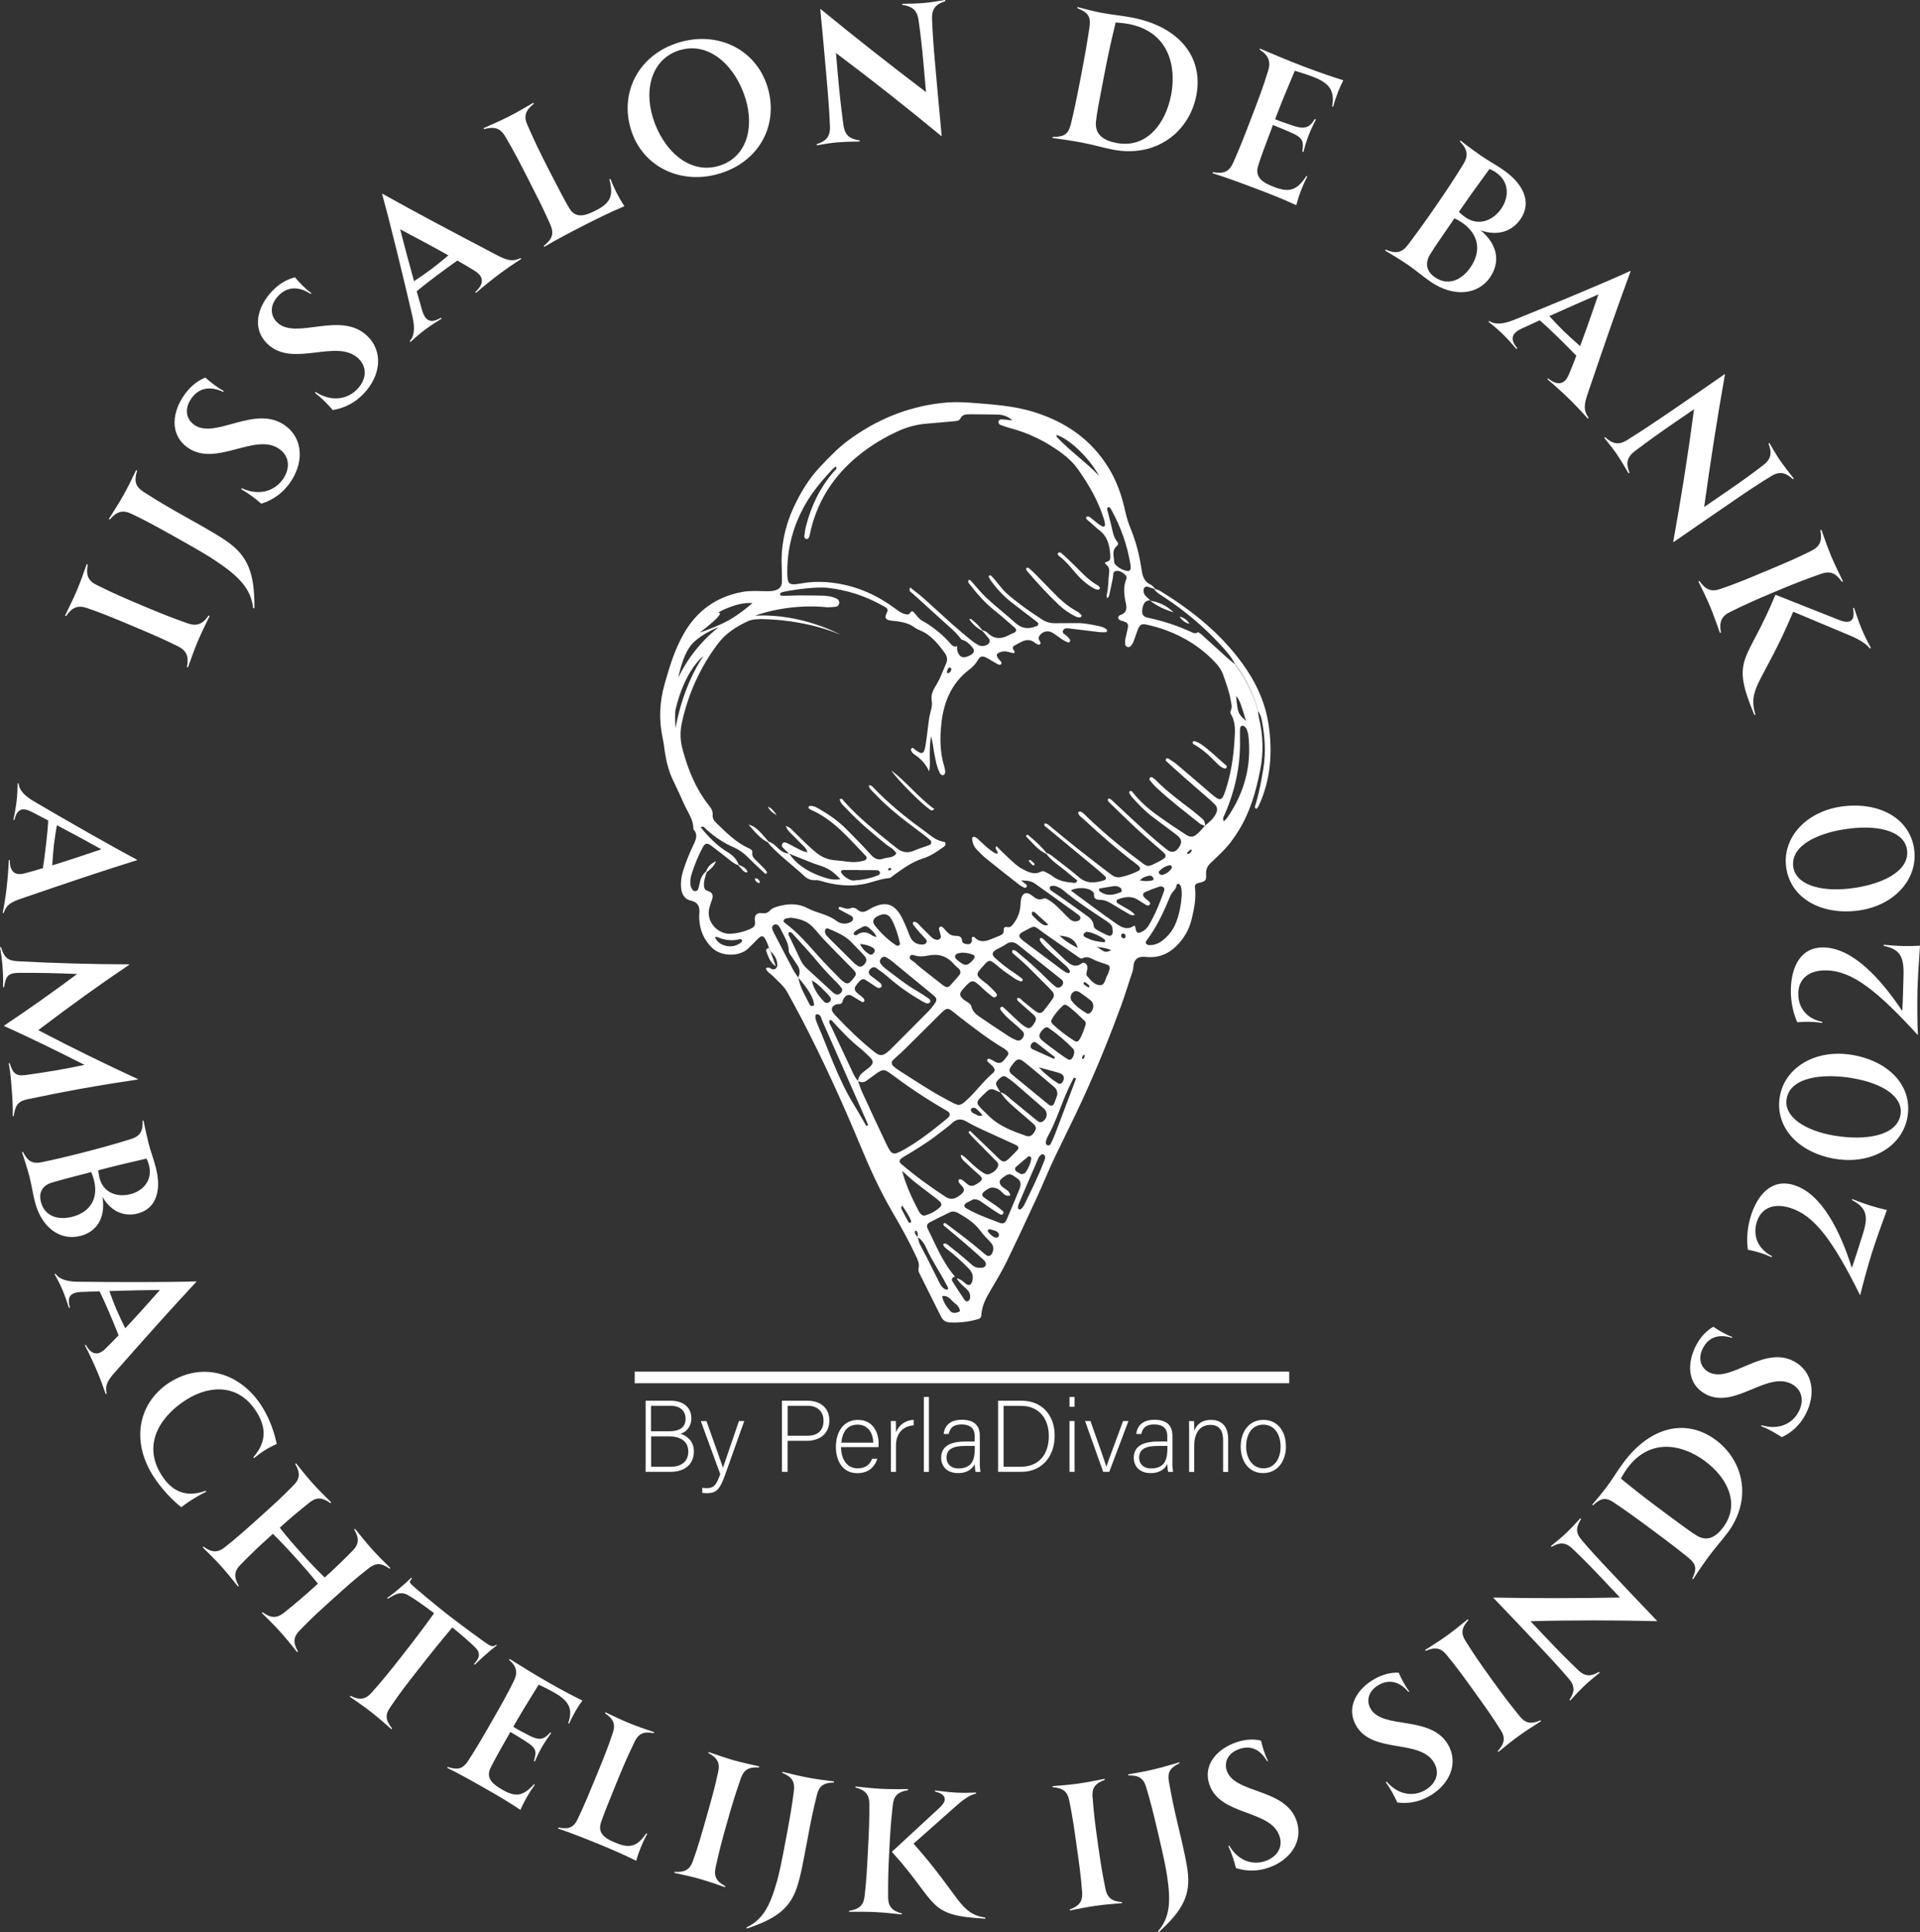 <?xml version="1.0" encoding="UTF-8"?><svg id="Layer_2" xmlns="http://www.w3.org/2000/svg" viewBox="0 0 318.29 320.36"><rect x="0" y="0" width="318.29" height="320.36" fill="#333333" stroke="none"/><defs><style>.cls-1{fill:#fff;}</style></defs><g id="Laag_1"><path class="cls-1" d="m208.53,117.82c.06.44.1.89.2,1.32.67,2.82.75,5.65.19,8.49-.69,3.5-1.64,6.91-3.53,9.99-.8,1.31-1.68,2.54-2.78,3.61-.64.62-1.26,1.26-1.91,1.86-.55.5-.8,1.04-.76,1.83.06,1.1-.06,1.19-1.25,1.48-.48.11-.65.33-.59.77.21,1.8-.14,3.54-.56,5.26-.43,1.76-1.32,3.28-2.65,4.54-1.16,1.09-2.49,1.7-4.1,1.73-.8.02-1.71-.29-2.39.3-.61.53-.43,1.42-.67,2.13-.64,1.86-1.19,3.75-1.87,5.6-1.88,5.12-3.93,10.18-6.2,15.14-1.53,3.35-3.19,6.63-4.78,9.95-1.07,2.23-1.98,4.53-3.02,6.78-1.65,3.57-3.31,7.14-5.03,10.67-.75,1.54-1.64,3.01-2.51,4.48-.77,1.32-1.54,2.64-1.63,4.22-.02.33-.11.61-.48.72-1.53.46-3.1.64-4.69.58-.7-.03-1.19-.31-1.51-.95-1.18-2.39-2.38-4.77-3.57-7.15-.15-.29-.24-.59-.16-.92.18-.74-.14-1.36-.44-2-1.15-2.48-2.48-4.86-3.86-7.22-2.12-3.63-3.85-7.44-5.45-11.31-2.92-7.04-6.09-13.96-9.59-20.72-.76-1.46-1.57-2.9-2.35-4.36-.61-1.15-1.62-1.94-2.5-2.85-.38-.39-.96-.62-1.12-1.22.43-.38.73.06,1.07.13.48.09.7-.16.82-.57.02-.96-.39-1.73-1.1-2.36-.11-.22-.21-.44-.32-.66-.03-.12-.06-.25-.1-.37-.81-2.14-1.11-1.73-2.34-.43-.3.32-.64.61-.95.93-1.3,1.33-4.43,1.52-6.09-.17-1.17-1.19-1.83-2.57-2-4.2-.05-.44-.07-.89-.03-1.33.1-1.14-.13-1.93-1.45-2.23-1.01-.23-1.5-1.11-1.58-2.15-.07-.9.04-1.77.3-2.63.46-1.52,1.06-2.99,1.74-4.42.43-.89.82-1.75,0-2.62.05-1.54-.88-2.73-1.47-4.03-.6-1.33-1.2-2.66-1.84-3.97-.73-1.5-1.15-3.09-1.4-4.73-.12-.81-.21-1.64-.39-2.44-.64-2.98-.5-5.94.32-8.85.81-2.87,1.67-5.73,3.16-8.35,2.17-3.83,5.39-6.16,9.71-6.97,1.26-.24,2.53-.15,3.8-.13.64.01,1.27.03,1.88-.21.6-.24.9-.68.91-1.32,0-.82.01-1.65-.03-2.48-.16-3.43.51-6.7,1.94-9.81,1.15-2.49,2.55-4.83,4.45-6.83,1.44-1.52,2.88-3.04,4.57-4.3,4.58-3.41,9.68-5.55,15.35-6.23,1.57-.19,3.18-.21,4.75-.09,3.6.28,7.23.48,10.71,1.55,5.28,1.63,9.58,4.58,12.49,9.39,1.26,2.09,2.07,4.36,2.6,6.72.25,1.12.55,2.22.99,3.27.86,2.06,1.4,4.21,1.75,6.41.03.19.06.38.09.56.15.98.47,1.83,1.47,2.29.28.13.48.4.72.61,0,0-.09.11-.09.11-.36-.12-.71-.26-1.07-.36-.52-.14-.78.18-.73.75.06.74.68,1.01,1.08,1.47-.88.04-1.15.64-1.27,1.38-.16.91.04,1.34.95,1.53,2.55.54,5,1.35,7.36,2.46.3.14.61.15.88-.09.16.1.35.17.48.29,1.54,1.39,3.07,2.79,4.61,4.18.37.33.78.63,1.17.94,1.85,2.59,2.99,4.94,3.69,7.56Zm-56.38,87.32c-.02-.36.06-.75-.22-1.05-.03-.03-.11-.04-.16-.03-.05.02-.11.08-.11.12-.03.42.25.67.5.94.09.36.14.75.29,1.09.35.74.76,1.45,1.14,2.18.66,1.29,1.3,2.6,1.95,3.89.26.51.48,1.04.97,1.38.14.1.37.2.51.16.24-.07.15-.3.07-.47-.08-.17-.19-.33-.28-.5-.99-1.97-2.29-3.77-3.19-5.8-.33-.74-.76-1.46-1.48-1.93Zm-19.8-43.08c.25,1.66,1.17,3.05,1.88,4.52.05.1.19.18.3.2.1.03.23-.01.34-.05.04-.01.1-.1.09-.15-.04-.25-.07-.5-.15-.73-.52-1.46-1.51-2.61-2.49-3.78.33-.68.31-1.35-.1-1.99-.31-.48-.64-.94-.94-1.42-.2-.32-.52-.65-.52-.98-.01-1.41-.82-2.51-1.38-3.7-.33-.69-.77-.89-1.14-.6-.32.25-.32.55.01,1.2,1.08,2.08,2.15,4.16,3.25,6.23.23.44.55.84.82,1.26Zm33.53,19.07c-.29-.12-.6-.2-.87-.36-.52-.3-.96-.22-1.38.17-.14.13-.28.26-.42.39-1.55,1.45-1.55,1.5-.08,2.93.27.26.55.52.82.79,1.72,1.7,3.93,2.49,6.13,3.27.64.23,1.1-.06,1.5-.81.23-.44.19-.76-.26-1.17-.7-.64-1.44-1.23-2.15-1.86-1.18-1.04-2.44-2.01-3.31-3.36.73.13,1.18.69,1.72,1.13,1.46,1.21,2.93,2.4,4.4,3.6.2.16.43.29.69.18.95-.41,1.14-1.57.36-2.25-1.57-1.37-3.14-2.74-4.72-4.1-.43-.37-.89-.71-1.36-1.03-.47-.32-.73-.28-1.18.12-.81.7-.83.92-.19,1.88.1.16.19.32.29.49Zm-7.29,30.8c.44.1.82.34,1.17.62.29.23.54.57.98.49.31-.05.54-.73.52-1.34-.02-.63-.37-1.06-.77-1.48-1.16-1.18-2.39-2.27-3.7-3.28-.4-.31-.54-.69-.31-.74.28-.07.5.07.69.22.55.43,1.09.86,1.63,1.31.78.65,1.57,1.29,2.31,1.98.52.48,1.13.54,1.77.47.17-.02.36-.14.46-.28.16-.22.11-.49-.03-.71-.1-.16-.24-.3-.38-.42-.99-.89-1.98-1.78-2.99-2.65-1.15-.99-2.33-1.95-3.49-2.93-.06-.05-.08-.26-.03-.32.05-.07.26-.11.32-.06,1.27.95,2.54,1.89,3.79,2.87,1,.78,1.95,1.62,2.94,2.41.34.27.76.14.96-.23.33-.62.35-1.22-.12-1.77-.58-.67-1.25-1.27-1.77-1.99-.96-1.34-2.29-2.17-3.67-2.96-.47-.27-.95-.37-1.45-.12-1.08.53-2.17,1.05-3.24,1.61-.5.26-.63.61-.38,1.11,1.36,2.72,2.47,5.58,4.51,7.91-.44.13-.66.42-.4.84.63,1.01,1.3,2,1.96,2.99.14.21.36.38.64.23.24-.13.29-.39.31-.64.04-.54-.17-.96-.57-1.33-.6-.55-1.24-1.07-1.66-1.79Zm-16.35-32.7c.04-.78.56-1.27,1.13-1.68,1.98-1.43,1.49-1.66-.04-3.1-.18-.17-.37-.35-.57-.51-1.75-1.38-3.28-2.97-4.76-4.63-.12-.13-.25-.27-.47-.15-.17.41.11.72.26,1.05,1.09,2.35,2.2,4.7,3.31,7.05.32.68.61,1.4,1.14,1.96.22.6.39,1.21.65,1.78,1.32,2.88,2.65,5.76,4.02,8.63.92,1.93,1.15,1.98,2.99.95,2.55-1.44,4.83-3.27,7.1-5.11.1-.08.19-.17.27-.26.24-.25.23-.64-.03-.84-.15-.12-.31-.22-.48-.32-3.19-1.84-6.25-3.89-9.2-6.1-.91-.68-1.24-.68-2.22,0-.57.4-1.12.83-1.69,1.23-.46.33-.95.32-1.43.05Zm-16.98-77.15c7.71-.4,14.02,3.13,14.02,3.13-6.42-2.69-13.26-2.56-13.26-2.56-.7.03-1.4.04-2.05.35-1.92.89-3.68,2.02-4.97,3.74-2.94,3.92-4.91,8.28-5.96,13.07-.33,1.51-.29,2.99.13,4.51.9,3.27,2.13,6.38,4.24,9.08.39.5.8,1.01.73,1.71-.07.65.33,1.07.74,1.47,1.6,1.54,3.17,3.12,5.24,4.06.29.13.65.31.59.66-.12.78.43,1.14.86,1.58.4.41.81.8,1.21,1.21.13.14.23.3.34.46.03.05.04.13.01.18-.06.14-.21.2-.32.1-.97-.91-1.95-1.81-2.89-2.75-.68-.68-1.43-1.22-2.33-1.61-1.7-.74-3.21-1.78-4.58-3.03-.2-.18-.36-.56-.85-.27,1.3,1.6,2.7,3.06,4.45,4.11.86.52,1.49,1.16,1.85,2.08l-.07.08c-.57-.14-1-.52-1.44-.87-1-.77-1.98-1.55-2.99-2.31-.76-.56-1.06-.51-1.49.28-.75,1.39-1.33,2.85-1.81,4.36-.21.67-.3,1.36-.15,2.05.05.23.2.45.35.65.18.23.72.18.82-.07.11-.29.21-.59.26-.89.15-.83.41-1.58,1.08-2.14l.12.1c-.19.73-.5,1.45-.44,2.23.02.32.08.64.41.8.39.19.89.24,1,.77.1.46-.13.87-.26,1.29-.08.24-.16.48-.23.73-.7,2.45,1.46,4.5,3.44,4.4,1.23-.06,2.38-.37,3.48-.88.51-.24.72-.59.61-1.22-.15-.9.25-1.4,1.06-1.32.56.06.99.03,1.37-.38.5-.54,1.17-.69,1.86-.86,1.54-.36,3.02-.33,4.44.42,1.55.83,3.37,1,4.82,2.13.57.44,1.41.58,2.18.24.24-.1.46-.24.52-.51.07-.28-.1-.49-.33-.62-.56-.31-1.13-.58-1.68-.9-.18-.1-.53-.16-.28-.56.61.03,1.2.5,1.84.24.48-.2.87-.07,1.22.24.58.51,1.14.4,1.74.04.43-.26.88-.51,1.36-.68,1.63-.61,2.81-.25,3.8,1.2.42.62.73,1.33,1.04,2.02.29.63.5,1.3.79,1.94.38.83,1.05,1.24,1.97,1.25.26,0,.51-.06.67-.28.18-.26.04-.5-.13-.69-.33-.38-.7-.74-1.03-1.12-.33-.38-.66-.77-.96-1.17-.12-.15-.16-.4.03-.5.12-.06.35.03.5.11.16.09.29.25.42.38.63.63,1.24,1.27,1.88,1.89.27.27.56.51.96.59.4.08.83-.23.76-.61-.07-.37-.21-.73-.29-1.1-.04-.19,0-.4.21-.47.1-.03.27,0,.35.07.19.16.36.35.52.55.42.51.9.9,1.6.9.62,0,1.09.07,1.14.91.02.38.89.6,1.31.41.14-.06.25-.27.3-.43.07-.23-.12-.49.08-.71.12.01.29-.03.34.04.7.77,1.53.8,2.43.46.59-.23,1.19-.45,1.77-.7.36-.15.69-.39.66-.83-.03-.51.14-.69.66-.59.43.08.71-.24.94-.54.62-.82,1.04-1.74,1.15-2.78.05-.44.05-.89.13-1.33.18-.97.86-1.26,1.67-.69.62.44,1.13,1.02,2.02.61.36-.16.72.14,1.05.34.77.47,1.38,1.11,2.01,1.74.44.45.88.92,1.35,1.34.41.36.89.45,1.42.24.31-.12.43-.53.19-.77-.09-.09-.18-.19-.28-.26-2.32-1.67-4.63-3.35-6.96-5-.76-.54-1.02-.57-2.5-.65.42.32.68.5.91.71.07.07.1.25.06.34-.09.2-.31.21-.48.13-.28-.14-.56-.29-.81-.49-1.85-1.45-3.7-2.89-5.52-4.37-.54-.44-1-.97-1.5-1.46-.48-.47-.67-1.07-.75-1.71-.01-.11.05-.27.13-.33.08-.06.25-.06.35-.01.17.08.33.19.47.32.93.86,1.81,1.78,2.94,2.4.09.05.23,0,.33,0,.18-.4-.58-.64-.2-1.22.81.79,1.51,1.51,2.26,2.19.61.55,1.21,1.15,1.93,1.54.98.52,2.02,1.12,3.2.51.25-.13.48-.09.71.04.39.22.81.39,1.15.66.99.81,2.16,1.02,3.37,1.13.27.03.66.17.78-.39-.47-.38-.98-.75-1.45-1.17-1.23-1.09-2.7-1.91-3.7-3.26l.09-.1c.51.14.89.47,1.29.79,1.34,1.07,2.74,2.07,4.02,3.19,1.35,1.18,2.78,1,4.29.52.24-.08.32-.44.11-.63-.56-.51-1.14-1.01-1.72-1.49-2.69-2.22-5.38-4.44-8.06-6.67-.17-.14-.45-.27-.26-.59.36-.06.59.19.83.38,1.52,1.24,3.03,2.51,4.57,3.73,1.79,1.42,3.61,2.8,5.42,4.19.51.39,1.04.73,1.74.58,1.06-.22,2.08-.57,3.04-1.07.26-.13.28-.41.1-.64-.11-.15-.26-.28-.41-.39-3.08-2.34-6.01-4.87-8.84-7.51-.32-.3-.73-.51-.88-.97-.02-.06-.02-.16,0-.18.1-.06.23-.16.32-.13.5.17.81.59,1.18.94,2.62,2.5,5.38,4.83,8.29,6.98,1.83,1.35,1.44,1.5,3.86.23.11-.06.22-.12.33-.19.61-.38.66-.72.13-1.19-1.38-1.22-2.79-2.39-4.14-3.64-1.63-1.51-3.21-3.06-4.81-4.61-.16-.16-.38-.35-.19-.63.3-.08.46.13.64.29,1.86,1.72,3.7,3.47,5.58,5.17,1.13,1.02,2.29,2.01,3.48,2.95.82.65,1.49.48,2.06-.4.48-.75.43-1.26-.22-1.83-.33-.29-.7-.55-1.05-.82-1.12-.84-2.24-1.66-3.35-2.51-1.16-.89-2.16-1.96-3.14-3.04-.17-.19-.31-.4-.44-.62-.09-.16-.15-.38.09-.47.08-.03.27.04.33.12,1.14,1.47,2.5,2.7,3.99,3.78,1.59,1.15,3.22,2.25,4.87,3.32.83.54,1.29.46,2.05-.23.42-.38.78-.83,1.16-1.25h0c.69-.57,1.38-1.13,1.79-1.95.28-.56.31-1.1-.18-1.57-.23-.22-.45-.45-.68-.66-1.48-1.3-2.97-2.58-4.45-3.88-1-.88-1.98-1.77-2.96-2.67-.06-.05-.04-.26.01-.33.06-.08.26-.14.32-.1.53.34,1.08.67,1.56,1.08,1.89,1.6,3.76,3.22,5.64,4.83,1.5,1.28,1.76,1.21,2.38-.71.84-2.61,1.27-5.31,1.44-8.04.09-1.5.27-3.06-.58-4.46-.14-.23-.09-.49.01-.73.22-.5.05-.99-.03-1.49-.23-1.45-.75-2.82-1.22-4.2-.29-.86-.79-1.57-1.41-2.23-2.27-2.4-4.98-4.12-8.06-5.27-1.01-.38-2.05-.66-3.1-.91-1.05-.25-1.3-.08-1.7.98-.23.59-.4,1.2-.64,1.79-.12.29-.29.57-.5.79-.1.11-.36.16-.51.11-.15-.05-.34-.23-.36-.38-.05-.3-.04-.63.01-.93.12-.62.3-1.23.42-1.86.11-.59-.03-.81-.56-1.03-.23-.1-.5-.11-.72-.23-.15-.08-.32-.26-.33-.41,0-.14.16-.39.29-.43,1.03-.29,1.2-.99,1-1.92-.3-1.38-.5-2.75.08-4.12.06-.14.02-.42-.08-.53-.45-.47-1-.87-1.66-.76-.56.09-.41.71-.5,1.12-.19.87-.34,1.74-.55,2.61-.06.26-.03.62-.44.76-.02-.2-.08-.4-.04-.56.32-1.18.24-2.4.4-3.59.07-.54.02-1-.45-1.36-.25-.19-.33-.42.08-.51.48-.1.59-.44.57-.85-.07-1.69-.37-3.28-1.84-4.39-.5-.38-.95-.84-1.43-1.25-.19-.17-.4-.31-.58-.49-.13-.13-.25-.35-.07-.48.11-.08.38-.05.5.04.46.34.88.72,1.33,1.07.25.19.51.37.8.5.18.08.41-.03.41-.24,0-.31-.07-.63-.16-.92-.92-3.01-2.47-5.69-4.27-8.25-.74-1.05-1.63-1.92-2.66-2.69-2.63-1.96-5.51-3.39-8.68-4.22-.55-.15-1.09-.33-1.62-.54-.13-.05-.27-.29-.27-.45-.01-.3.25-.46.51-.45.6.03,1.21.11,1.81.18-.73-.66-1.55-.96-2.45-.97-1.59-.03-3.17-.04-4.76-.05-.59,0-1.12.07-1.43.71-.18.37-.61.41-1,.44-1.52.13-3.03.28-4.55.4-1.66.13-3.25.55-4.76,1.24-2.38,1.09-4.6,2.43-6.63,4.09-3.9,3.19-6.57,7.19-7.8,12.1-.09.37-.14.75-.25,1.11-.09.29-.17.68-.6.57-.28-.07-.29-.38-.25-.64.07-.5.13-1.01.26-1.5.87-3.37,2.35-6.43,4.65-9.07.17-.2.55-.36.31-.81-.22.17-.43.31-.6.49-1.64,1.77-3.21,3.6-4.42,5.7-2.01,3.48-3.05,7.24-3.05,11.26,0,2.14.24,2.33,2.33,1.95,1.9-.34,3.78-.32,5.68-.04,3.67.54,6.92,2.02,9.88,4.21.51.38,1.01.77,1.65.92.32.08.63.13.83-.22.17-.28.39-.32.6-.09.47.51.84,1.12,1.48,1.46.39.21.77.44,1.14.69,1.27.86,2.42,1.85,3.42,3.01.31.36.62.65,1.14.46.01.25-.02.51.04.74.27,1.02.85,1.33,1.79.94.23-.09.44-.22.65-.36.33-.23.41-.67.16-.98-.51-.64-1.08-1.21-1.9-1.43-.41-.47-.79-.99-1.25-1.41-2.28-2.09-4.59-4.14-6.87-6.23-.24-.22-.71-.37-.4-1,.76.61,1.52,1.17,2.22,1.79,1.6,1.42,3.17,2.9,4.77,4.32,1.04.92,2.11,1.81,3.18,2.69.34.28.72.52,1.1.73.47.26.97.23,1.45-.01.47-.23.62-.68.29-1.09-.35-.44-.73-.87-1.1-1.3l.05-.06c.28.14.64.21.84.42,1.12,1.14,2.33,1.1,3.64.38.28-.15.58-.26.86-.4.33-.17.36-.52.06-.78-1.15-1-2.29-2.01-3.48-2.96-1.6-1.28-2.91-2.83-4.16-4.44-.04-.05-.08-.11-.09-.17,0-.11-.02-.27.04-.33.05-.05.26-.04.32.02.9.98,1.72,2.05,2.69,2.95,1.53,1.42,3.2,2.7,4.75,4.11,1.09.99,2.23,1.07,3.51.55.37-.15.42-.45.08-.71-1.41-1.09-2.83-2.15-4.23-3.25-1.36-1.07-2.52-2.32-3.51-3.74-.11-.15-.18-.33-.25-.5-.02-.04,0-.16.04-.17.11-.03.27-.08.32-.03,1,.98,1.71,2.21,2.78,3.12,1.79,1.53,3.7,2.89,5.68,4.16.66.43,1.37.64,2.16.63,1.21-.02,2.41,0,3.62-.02,1.22-.02,2.4.24,3.58.48.49.1.99.23,1.38.6.04.04.09.12.07.16-.04.1-.12.27-.18.27-.44.01-.89.02-1.32-.04-1.51-.17-3.02-.38-4.53-.55-.43-.05-.98-.19-1.24.23-.35.56.33.7.6,1.01.16.19.36.36.5.57.06.08.05.26,0,.34-.06.08-.24.17-.32.14-.35-.15-.69-.32-1-.52-.53-.35-1.02-.76-1.56-1.08-.9-.53-1.96-.15-2.32.82-.05.13.09.35.17.51.09.17.25.35.11.51-.21.25-.45.08-.67-.04-.06-.03-.11-.06-.16-.1-.8-.7-1.63-.57-2.47-.11-.33.18-.68.34-1,.54-.34.22-.32.5-.07.79.2.24.2.52-.18.44-.62-.13-1.19-.4-1.85-.22-.95.26-1.05.57-.36,1.38.04.05.09.09.14.13.13.14.29.33.16.5-.19.27-.47.13-.68.01-.61-.34-1.19-.72-1.81-1.04-.65-.33-1.02-.24-1.41.43-.36.63-.83,1.12-1.39,1.54-2.89,2.17-4.19,5.24-4.61,8.66-.3,2.45-.3,4.95.43,7.37.09.3.16.62.18.93,0,.16-.09.4-.21.49-.25.16-.51.02-.64-.21-.58-1.08-.76-2.28-.99-3.46-.08-.44-.13-.88-.21-1.32-.08-.46-.18-.92-.28-1.38-.24.98-.22,1.93-.24,2.88-.02.93.11,1.87-.1,2.94q-.71-1.64-2.3-2.72c-.32-.22-.62-.44-.71-.86-.01-.06-.02-.16.01-.18.09-.07.21-.16.3-.14.11.02.19.15.29.23,1.23.94,1.57.84,1.81-.64.25-1.5.38-3.02.6-4.52.14-.94.59-1.92.44-2.8-.22-1.22.31-1.99.86-2.92.61-1.03.99-2.19,1.49-3.29.3-.65.21-1.24-.19-1.79-1.13-1.54-2.31-3.04-4.16-3.79-.29-.12-.59-.25-.84-.44-.9-.68-1.94-.91-3.02-1.05-.38-.05-.76-.06-1.13-.14-.69-.14-.86-.5-.48-1.23.23-.44.19-.7-.2-.94-.27-.17-.55-.31-.83-.46-2.71-1.48-5.58-2.39-8.65-2.75-2.01-.24-5.66.27-7.58.68-.12.03-.23.1-.33.17-.05.03-.12.11-.1.15.04.11.1.28.17.29.37.06,2.5-.05,2.87-.05,1.33.02,2.67,0,4,.04.83.02,1.65.15,2.4.53.23.12.37.35.37.62,0,.36-.21.63-.54.68-.5.08-1.01.1-1.51.1,0,0-5.24-.73-11.21,1.15l-.53.19Zm33.59,81.12c.57-.03.84-.31,1.13-.56,1.68-1.44,2.93-3.3,4.62-4.73.4-.34.34-.75-.07-1.16-.27-.27-.57-.5-.83-.77-.06-.06-.06-.26-.01-.33.05-.08.24-.15.31-.11.35.15.68.33,1.01.52.52.3.98.21,1.37-.22.25-.28.5-.57.7-.89.15-.24.07-.5-.12-.7-.17-.18-.38-.34-.6-.46-2.58-1.52-4.92-3.37-7.29-5.18-.45-.35-.88-.73-1.34-1.06-.53-.39-.84-.37-1.35.08-.33.29-.63.62-.95.93-1.89,1.88-3.78,3.76-5.68,5.63-.54.53-1.14,1.01-1.69,1.54-.31.29-.3.73.01,1.01.28.26.58.5.9.7,1.82,1.16,3.63,2.34,5.47,3.46,1.14.69,2.32,1.31,3.49,1.94.33.18.7.28.91.36Zm-12.65-19.72c-.11.12-.17.25-.27.29-.26.11-.51-.01-.72-.15-.53-.34-1.05-.72-1.58-1.06-.5-.32-.77-.28-1.17.16-.21.23-.41.48-.59.74-.26.36-.21.74.09,1.04.36.35.79.63,1.16.98.12.11.21.35.17.49-.07.22-.32.2-.48.1-.55-.32-1.08-.67-1.63-.98-.44-.24-.86-.13-1.18.28-.11.15-.24.32-.27.49-.08.45-.29.65-.77.62-.23-.01-.49.11-.7.24-.34.2-.46.68-.26,1,.13.21.28.42.46.61,2.05,2.17,4.18,4.26,6.53,6.11.87.69,1.32.66,2.19-.05.25-.2.47-.42.7-.65,1.97-1.98,3.95-3.95,5.91-5.94.4-.41.77-.85,1.1-1.31.48-.65.45-.98-.14-1.47-2.25-1.86-4.5-3.71-6.77-5.56-.34-.28-.71-.54-1.1-.75-.31-.17-.62-.06-.84.22-.22.28-.24.61-.03.88.23.3.5.58.8.8,1.72,1.3,3.4,2.66,5.28,3.74.66.38,1.29.81,1.91,1.24.21.15.33.42.12.65-.1.11-.36.15-.51.11-.3-.09-.58-.25-.85-.41-1.93-1.11-3.75-2.38-5.43-3.85-.67-.58-1.38-1.12-2.11-1.62-.37-.25-.73-.04-1.01.27-.28.31-.24.72.1,1,.54.44,1.12.83,1.66,1.28.12.1.15.32.21.47Zm22.46,1.98c.46-.07.65.32.93.54.7.55,1.37,1.13,2.09,1.66.55.41.95.38,1.34-.08.52-.63,1.01-1.3,1.48-1.98.28-.4.28-.83-.06-1.22-.12-.14-.25-.29-.38-.43-1.95-1.91-3.79-3.93-5.9-5.67-.14-.12-.29-.25-.38-.41-.04-.07.02-.22.07-.32.01-.03.12-.04.17-.03.46.1.75.45,1.09.73,1.68,1.36,3.24,2.85,4.78,4.37.36.36.74.7,1.14,1,.32.24.73.14,1.01-.19.27-.33.28-.72-.06-1.01-.68-.57-1.38-1.11-2.08-1.67-1.69-1.34-3.38-2.68-5.06-4.04-.67-.54-1.32-.68-2.07-.16-.52.36-1.11.62-1.66.93-.66.38-.73.83-.16,1.35,1,.89,2.03,1.72,3.16,2.45.48.31.93.66,1.37,1.01.06.05.07.25.02.32-.06.08-.24.14-.32.1-.35-.14-.71-.29-1.02-.5-.89-.62-1.79-1.21-2.61-1.91-1.71-1.47-1.56-1.24-2.95.3-.78.87-.75,1.12.11,1.85.34.29.72.53,1.05.82.47.43.91.88,1.34,1.35.17.19.26.48-.02.66-.13.08-.41.09-.52,0-.6-.47-1.19-.95-1.73-1.47-1.62-1.55-1.73-1.48-3.26.27-.58.67-.52,1.04.14,1.61.47.41,1.2.6,1.36,1.27.2.83.81,1.27,1.43,1.7,1.57,1.07,3.16,2.13,4.75,3.17.37.24.77.44,1.18.61.47.2.85.04,1.14-.4.23-.36.25-.75-.04-1.05-.44-.46-.91-.88-1.4-1.29-.83-.69-1.64-1.4-2.27-2.28-.06-.08-.07-.27-.02-.35.12-.2.34-.19.49-.06.7.64,1.39,1.3,2.08,1.95.55.52,1.1,1.05,1.79,1.41.33.17.62.09.85-.17.17-.19.32-.4.45-.61.34-.56.31-.91-.17-1.35-.75-.68-1.53-1.33-2.28-2.02-.2-.19-.54-.36-.39-.75Zm-19.21,27.57c2.37,2.01,4.78,3.76,7.28,5.39.83.54,1.51.4,2.26-.14.83-.59,1.13-1.01.33-1.79-.09-.09-.17-.19-.25-.29-.14-.21-.32-.45-.05-.65.1-.07.37,0,.5.09.31.21.58.49.88.72.39.3.81.34,1.25.1.22-.12.44-.26.64-.4.6-.42.63-.72.11-1.19-.66-.6-1.34-1.17-1.97-1.79-.44-.44-1.03-.78-1.15-1.46-.06-.34.45-.03,1.56,1.06.68.67,1.39,1.3,2.21,1.8.28.17.58.31.9.2.68-.24,1.27-.66,1.5-1.35.19-.58-.4-.87-.72-1.24-.21-.24-.44-.45-.67-.68-.94-.95-1.88-1.89-2.81-2.84-.22-.22-.42-.47-.62-.71-.03-.04-.05-.13-.03-.18.05-.14.19-.21.3-.1,1.19,1.13,2.38,2.27,3.56,3.42,2.18,2.12,1.76,2.15,4.06-.17.46-.46.4-.76-.17-1.02-1.78-.82-3.58-1.62-5.36-2.45-.92-.43-1.84-.86-2.71-1.38-.88-.52-1.62-.53-2.41.2-.75.68-1.58,1.26-2.38,1.89-1.8,1.41-3.76,2.59-5.72,3.76-.76.45-.8.77-.33,1.21Zm38.69-41.35c-.48.15-.76,0-1.02-.16-.88-.51-1.76-1.02-2.62-1.55-.65-.41-1.31-.76-2.11-.78-.64-.01-1.14-.15-1.02-.99.02-.16-.26-.43-.45-.55-.82-.52-2.33-.53-3.35-.07.03.06.04.13.09.17,2.5,1.84,4.97,3.72,7.53,5.49.74.51,1.66.99,2.65.33.34-.23.36.07.41.35.13.75.36.87.94.62.55-.24.95-.63,1.25-1.13,1.08-1.8,1.85-3.75,2.55-5.72.17-.48-.25-.86-.79-.69-.78.25-1.55.55-2.31.88-.51.22-.52.6-.07,1.03.14.13.3.23.44.36.22.2.6.42.31.74-.25.28-.59.02-.85-.14-.33-.19-.65-.4-.97-.61-1.12-.76-2.28-.59-3.45-.14-.24.09-.28.47-.06.61.37.24.76.46,1.14.68.58.35,1.23.62,1.77,1.27Zm-7.91,9.07c-.08.4-.25.81.03,1.13.58.67,1.21,1.46,2.12,1.46.81,0,.82-1.01,1.15-1.58.19-.32.31-.69.41-1.06.09-.33-.04-.64-.39-.77-.65-.24-1.34-.4-1.97-.69-.68-.31-1.29-.8-2.11-.36-.28.15-.6-.12-.86-.31-1.87-1.3-3.75-2.59-5.62-3.91-1.78-1.25-1.22-1.32-3.31-.22-.11.06-.22.12-.33.19-.42.27-.48.61-.16.94.18.18.36.36.56.51,2.13,1.6,4.26,3.2,6.39,4.78.25.19.54.34.82.47.09.04.26,0,.33-.06.07-.07.11-.26.06-.33-.17-.26-.36-.53-.58-.74-.84-.77-1.71-1.51-2.55-2.28-.66-.59-1.34-1.17-1.8-1.94-.06-.09-.08-.27-.03-.35.14-.2.34-.12.48,0,.33.29.65.6.97.91.87.83,1.72,1.69,2.61,2.5.84.77,1.69,1.61,2.95.63.27-.21.8.17.84.54.02.19,0,.38,0,.53Zm-49.14-8.59c-.25.04-.57.07-.87.15-.11.03-.22.13-.28.23-.11.2,0,.36.17.48,2.11,1.54,3.79,3.53,5.51,5.45,1.18,1.32,2.42,2.58,3.67,3.84.22.22.47.42.73.59.29.19.63.2.88-.04.32-.3.59-.65.85-1.01.21-.29.13-.61-.1-.87-.29-.33-.61-.64-.92-.95-1.33-1.36-2.67-2.7-3.98-4.07-.7-.73-1.32-1.54-2.02-2.27-.97-1.02-2.23-1.38-3.65-1.53Zm30.3,46.68c-.31.16-.77.37-1.2.62-.43.25-.43.64,0,.88,1.71.99,3.56,1.65,5.38,2.35.74.29,1.03.17,1.35-.57.73-1.68,1.42-3.38,2.12-5.07.05-.12.08-.24.1-.36.1-.47.02-.89-.36-1.2-.29-.24-.62-.44-.94-.64-.36-.22-.73-.19-1.07.03-.26.17-.53.35-.76.56-.39.34-.36.76-.02,1.16.47.56,1.39.7,1.48,1.61-1.01.31-1.32-.74-2.01-1.06-.64-.3-1.19-.38-1.77.04-.15.11-.32.21-.47.32-.48.36-.52.73-.06,1.06.61.45,1.26.84,1.88,1.28.41.29.81.6,1.19.93.14.12.18.34.04.5-.14.16-.35.14-.52.04-.43-.26-.86-.53-1.28-.81-.63-.43-1.24-.88-1.87-1.3-.31-.22-.65-.39-1.22-.37Zm13.89-17.31c.03-.73-.24-1.08-.59-1.37-1.6-1.34-3.18-2.7-4.81-4.01-.92-.74-1.26-.66-2.01.3-.12.15-.23.31-.33.47-.29.47-.26.81.16,1.17.57.5,1.17.97,1.75,1.45,1.47,1.21,2.93,2.42,4.41,3.61.37.3.73.21.91-.24.22-.52.39-1.06.5-1.38Zm-18.27-17.85c.2-.09.35-.12.42-.2.55-.61,1.12-1.21,1.63-1.85.26-.33.17-.73-.13-1.03-.27-.27-.58-.49-.83-.78-1.16-1.33-2.59-1.74-4.29-1.38-.56.12-1.12.17-1.7.09-.42-.06-1.04-.42-1.24-.01-.29.57.47.75.79,1.08.31.31.66.6,1,.87,1.24.99,2.48,1.97,3.74,2.94.19.15.44.21.61.28Zm38.9-15.26c-.03-.71,0-1.22-.27-1.68-.06-.09-.19-.19-.29-.2-.1,0-.29.09-.29.15-.04.77-.75,1.14-1.01,1.77-1.09,2.63-2.26,5.22-4,7.51-.27.36,0,.72.49.73.87.02,1.61-.3,2.26-.83.84-.69,1.53-1.5,1.98-2.5.74-1.64,1.01-3.38,1.13-4.95Zm6.97-12.23c.27-.3.46-.46.6-.66,2.81-4.08,4.02-8.57,3.48-13.51-.04-.37-.15-.74-.28-1.09-.16-.43-.66-.72-.86-.58-.31.22-.25.55-.26.86-.01.44-.01.89,0,1.33.1,4.45-.83,8.69-2.65,12.74-.1.22-.26.44-.02.91Zm-22.88,33.58c-.05-.21-.04-.37-.12-.44-1.01-.94-1.96-1.95-3.12-2.71-.11-.07-.41-.02-.52.08-.74.69-1.41,1.44-1.89,2.34-.13.24-.1.51.1.7,1.14,1.1,2.4,2.04,3.74,2.88.24.15.52.09.67-.14.57-.85.86-1.81,1.14-2.7Zm-49.24-15.18c-.14.34.07.61.2.88.56,1.21,1.16,2.4,1.71,3.61.27.59.64,1.09,1.11,1.52,1.44,1.33,2.89,2.66,4.34,3.98.14.12.31.23.49.28.34.1.62-.04.84-.3.17-.21.24-.48.08-.7-.21-.31-.46-.6-.73-.87-1.12-1.12-2.21-2.26-3.23-3.48-1.25-1.51-2.59-2.95-3.91-4.4-.23-.25-.42-.66-.89-.53Zm12.98,32.09c.22-.16.1-.35.03-.51-2.48-5.64-4.95-11.27-7.45-16.9-.19-.43-.21-1.05-.87-1.11-.36-.03-.4.56,0,1.5,1.96,4.54,3.5,9.27,6.11,13.51.7,1.13,1.34,2.3,2.02,3.45.02.04.11.04.16.06Zm5.81,7.46c.63,2.4,1.63,4.51,2.71,6.59.09.17.2.32.31.47.21.28.52.41.84.31.92-.28,1.76-.73,2.45-1.39.26-.25.25-.59,0-.85-.27-.27-.57-.5-.87-.73-1.11-.85-2.23-1.67-3.32-2.54-.73-.59-1.41-1.24-2.11-1.86Zm34.14-110.04c-.25.21-.12.46-.06.69.2.8.41,1.59.61,2.39.22.92.32,1.88.98,2.64.18.2.18.49-.05.68-.93.75-.49,1.74-.47,2.65,0,.17.11.38.24.5.55.56,1.22.9,1.99,1.03.27.04.47-.15.5-.45.01-.19,0-.38-.02-.57-.52-3.23-1.59-6.26-3.17-9.12-.12-.21-.22-.47-.54-.46Zm.75,70.26c.03-.46-.06-.89-.43-1.2-.19-.16-.39-.32-.6-.46-2.48-1.63-4.97-3.26-7.25-5.17-.29-.24-.64-.41-.98-.55-.53-.22-1.18-.11-1.17.18,0,.46.4.6.7.81.36.26.74.49,1.1.75,1.34.95,2.7,1.88,4.02,2.86.65.48,1.39.92,1.47,1.87.04.43.37.64.71.82.5.27,1,.54,1.52.77.62.28.95.03.94-.68Zm-47.37-.42c-.23.05-.3.21-.31.41-.02.49.29.82.6,1.13,1.38,1.38,2.77,2.76,4.16,4.13.22.22.48.42.75.57.3.18.61.09.87-.14.52-.46.64-1.01.21-1.5-.66-.76-1.4-1.45-2.08-2.19-1.1-1.21-2.57-1.78-4.02-2.41-.05-.02-.12-.01-.18-.02Zm41.02,20.45c-.04-.12-.05-.35-.16-.47-1.26-1.32-2.65-2.49-4.15-3.52-.22-.15-.49-.06-.7.11-.1.08-.19.17-.27.26-.7.83-.7,1.23.12,1.88.88.71,1.8,1.37,2.71,2.04.45.33.92.66,1.4.95.24.14.49.08.67-.15.24-.31.34-.67.39-1.11Zm-28.91-17.77c0-.06.04-.13.02-.18-.3-1.3-.67-2.58-1.27-3.77-.59-1.18-1.33-1.36-2.5-.74-.71.38-.88.91-.37,1.55.99,1.25,2.13,2.35,3.46,3.23.1.07.24.12.35.1.11-.01.2-.12.3-.19Zm19.86,43.94c.43-.17.65-.57.84-.96,1.14-2.34,2.29-4.67,3.22-7.1.13-.35.32-.72-.04-1.05-.25-.24-.69.04-.95.64-1.09,2.5-2.16,5.01-3.23,7.52-.1.22-.12.49-.13.73,0,.06.17.14.3.23Zm9.34-21.72c-.12-.06-.24-.13-.35-.19-.28.55-.57,1.1-.83,1.66-1.27,2.68-2.07,5.56-3.53,8.16-.12.22-.2.47-.27.71-.07.25-.06.53.19.67.28.16.5-.01.62-.25.25-.51.49-1.03.69-1.56.82-2.13,1.62-4.26,2.42-6.39.35-.94.71-1.87,1.06-2.81Zm-.01-14.53c-.8.09-1.14,1.1-.68,1.68.68.85,1.56,1.48,2.48,2.03.12.07.41.05.52-.05.7-.59.75-1.6.1-2.13-.59-.48-1.21-.91-1.84-1.34-.2-.13-.46-.16-.58-.2Zm3.83-85.42c-1.75-3.15-5.02-6.18-7.07-6.78.02.11,0,.26.07.34,2.16,2.33,4.8,4.13,6.99,6.44Zm-22.76,79.07c-.15.02-.33.04-.51.08-.24.06-.5.16-.58.41-.08.26.08.48.27.65.23.21.47.41.73.58.67.44,1.02.39,1.65-.2.18-.17.35-.36.48-.57.15-.24.11-.5-.17-.61-.58-.23-1.19-.35-1.86-.35Zm12.75,18.99c1.18,1.25,2.17,2.02,3.24,2.68.32.2.61-.03.78-.33.3-.55.17-1.04-.34-1.28-.23-.11-.47-.18-.71-.25-.84-.24-1.68-.46-2.96-.81Zm-37.61-14.38c.31,1.44,1.09,2.54,2.06,3.53.24.24.57.25.85.03.3-.23.33-.54.12-.82-.22-.3-.47-.58-.74-.84-.71-.68-1.36-1.43-2.28-1.9Zm34.66,32.09c.44.02.66-.1.81-.32.46-.69.8-1.44.91-2.27.01-.1-.07-.26-.16-.31-.09-.05-.28-.06-.35,0-.68.56-1.36,1.13-2.02,1.72-.26.23-.19.59.13.8.26.17.55.29.69.37Zm-10.08,22.72c-.13-.69-.47-.98-.82-1.25-.67-.49-1.08-1.44-2.15-1.23.16.97.71,1.74,1.33,2.46.31.36.79.38,1.24.23.17-.06.33-.17.4-.21Zm23.02-70.04c.05.2.04.36.11.42,1.14.88,2.33.66,3.53.15.2-.09.16-.48-.02-.65-.36-.31-.79-.39-1.23-.33-.8.11-1.59.27-2.39.41Zm-63.65,8.09c.43.86,1.14,1.29,2.02,1.43.9.15,1.73-.09,2.42-.71.04-.03.06-.11.05-.17-.03-.23-.23-.31-.4-.26-1.33.35-2.59.13-3.83-.39-.04-.02-.11.04-.26.1Zm56.22,20.15l.13-.3c-1.03-.8-2.05-1.61-3.08-2.4-.21-.16-.48-.17-.68.03-.12.13-.23.31-.26.48-.05.27.12.49.35.59,1.18.54,2.36,1.06,3.54,1.59Zm5.3-21.09c-.15.14-.33.23-.4.37-.09.18,0,.39.18.48,1,.56,2.09.82,3.23.88.05,0,.14-.07.14-.1,0-.11,0-.27-.06-.33-.64-.53-1.4-.84-2.16-1.13-.29-.11-.61-.12-.93-.18Zm-34.74.89c-.28-.76-.71-1.05-1.07-1.38-.59-.54-.84-.57-1.51-.17-.43.25-.93.41-1.2.88-.03.05-.02.13,0,.18.02.05.08.12.13.13.12.02.29.07.36.01.9-.66,1.75-.54,2.59.09.14.1.33.12.7.25Zm-2.74,1.12c.4.88.93,1.31,1.5,1.69.3.2.61.06.82-.23.2-.28.13-.63-.18-.82-.55-.34-1.14-.53-2.14-.64Zm36.09.67c-.42-1.56-1.63-1.93-3.02-2.04.88.85,1.91,1.49,3.02,2.04Zm27.9-37.64c-.32-1.03-.48-1.64-.69-2.23-.22-.62-.4-1.26-.95-1.92.26,2.84.32,2.99,1.64,4.15Zm-32.76,33.78c-.67-.61-1.32-1.19-1.96-1.78-.09-.08-.18-.17-.29-.25-.16-.11-.37-.21-.48,0-.06.12-.01.4.09.5.43.45.87.91,1.38,1.28.32.24.72.53,1.26.24Zm20.46-9.67c-.09-.07-.2-.2-.28-.19-.7.11-1.29.45-1.78.95-.13.14-.13.37.02.5.13.1.36.21.5.16.61-.18,1.13-.53,1.49-1.06.06-.09.03-.24.04-.36Zm-29.02,61.58c.11-.07.28-.12.31-.21.05-.16.08-.39,0-.52-.3-.46-.85-.49-1.32-.65-.18-.06-.39-.06-.46.15-.03.09.03.26.11.34.38.42.75.86,1.38.89Zm23.73-59.25c.81.17,1.43.15,2.05,0,.1-.02.25-.2.23-.25-.06-.16-.15-.35-.29-.43-.15-.09-.37-.14-.54-.09-.48.12-.97.23-1.45.77Zm-39.41,53.9c-.28.38-.1.59,0,.8.34.66.69,1.32,1.06,1.97.04.07.24.13.31.09.08-.04.15-.23.11-.31-.37-.91-.91-1.7-1.48-2.54Zm13.32-14.93c-.26-.31-.39-.52-.58-.68-.36-.3-.66-.83-1.26-.48-.05.03-.09.1-.09.15-.02.59.5.66.86.86.26.15.53.35,1.07.14Zm18.97-27.95c1.37.97,1.41.98,2.37.55-.71-.33-1.41-.43-2.37-.55Zm-24.17-46.19c-.1-.05-.22-.16-.28-.13-.3.15-.36.45-.42.75,0,.05.02.15.04.16.1.02.24.05.31,0,.25-.19.42-.43.35-.77Zm28.45,43.97c-.22.06-.3.22-.26.43.03.2.17.36.37.38.21.02.36-.14.36-.35,0-.29-.18-.45-.47-.45Zm-6.22,8.08c-.14.02-.24.02-.25.04-.01.1-.04.26,0,.3.23.19.49.35.74.51.04.02.16,0,.16-.02.01-.1.05-.25,0-.3-.22-.2-.46-.37-.65-.52Zm17.02-21.25c.31-.07.5-.28.63-.55.02-.04,0-.12-.04-.15-.03-.03-.12-.05-.15-.03-.18.14-.36.29-.52.46-.1.11-.05.22.08.27Zm-17.1,33.48c-.02-.06-.02-.13-.06-.17-.03-.03-.13-.03-.15,0-.08.09-.17.2-.2.31-.03.11-.05.27.01.34.08.09.21.02.27-.13.05-.12.09-.24.13-.35Zm29.35-55.66c.51,2.64.69,5.28.26,7.95-.32,2.01-.7,4-1.27,5.96-.07.24-.33.57.13.79.12-.16.25-.29.33-.45,2.05-4.35,2.35-8.95,1.66-13.6-.48-3.22-1.75-6.22-3.57-8.96-3.7-5.57-8.75-9.66-14.37-13.12-.27-.16-.59-.24-.88-.35,0,0-.09.11-.09.11.43.57,1.05.9,1.63,1.28,3.39,2.23,6.48,4.82,9.24,7.8.99,1.06,1.97,2.14,2.59,3.47,1.85,2.59,2.99,4.94,3.69,7.56.35.47.54,1.01.65,1.57Zm-82.15,38.29c.34.95.66,1.92,1.59,2.5-.29-.79-.58-1.58-.87-2.37-.11-.22-.21-.44-.32-.66-.27.08-.51.26-.41.53Zm.4-18.16c.7.21,1.18.73,1.69,1.2.48.45,1.03.74,1.7.76,1.17,1.75,2.85,2.83,4.77,3.59,1.75.69,2.63.85,3.73.66-1.44-1.48-2.03-1.82-3.75-2.37-.96-.31-1.89-.71-2.83-1.08-.65-.25-1.28-.52-1.93-.79-.37-.35-.75-.68-1.09-1.05-.1-.11-.12-.38-.06-.52.11-.27.4-.34.64-.24.47.19.9.46,1.36.68.66.33,1.28.77,2.2.92-.23-.8-.8-1.13-1.2-1.57-.38-.42-.81-.81-1.2-1.22-.41-.44-.92-.81-1.21-1.58.78.21,1.09.71,1.48,1.08,1.2,1.13,2.32,2.34,3.62,3.38.94.75,1.95,1.15,3.13,1.24.7.05,1.39.14,2.08.23.89.12,1.77.07,2.64-.17.49-.14.63-.48.29-.83-2.78-2.87-5.32-6.01-9.14-7.64-.11-.05-.2-.15-.29-.24-.04-.04-.06-.14-.04-.17.07-.09.17-.21.26-.21.67-.02,1.22.33,1.76.65,1.54.9,2.99,1.93,4.25,3.2,1.39,1.4,2.77,2.8,4.09,4.26.58.64,1.17.95,2,.66.74-.26,1.65-.11,2.21-.85-.33-.75-1.08-1.04-1.66-1.5-2.32-1.88-4.6-3.8-6.65-5.98-.43-.45-.95-.85-1.09-1.53.44-.25.57.16.74.35,2.6,2.9,5.65,5.28,8.67,7.71.97.78,1.87.92,2.97.44.81-.36,1.67-.59,2.5-.91.33-.13.42-.55.17-.78-.37-.34-.76-.67-1.17-.97-2.74-2.06-5.51-4.08-7.88-6.59-.31-.32-.63-.63-.92-.96-.12-.13-.19-.33-.23-.5-.04-.2.34-.15.62.14,2.59,2.72,5.49,5.09,8.54,7.28,1.02.73,1.94,1.66,3.28,1.84.32.04.37.54.06.76-1.08.79-2.19,1.57-3.46,1.97-1.87.58-3.38,1.71-4.93,2.81-.26.18-.45.46-.79.48-1.53.13-2.93.79-4.44,1.04-2.13.35-4.17.15-6.21-.39-.49-.13-1-.34-1.48-.31-.77.06-1.38-.2-1.9-.69-1.86-1.73-3.92-3.24-5.66-5.1-.13-.14-.23-.3-.35-.45l.1-.12Zm14.99,4.73v-.03c-.88,0-1.76,0-2.63,0-.18,0-.42.11-.37.32.15.56,1.42,1.46,2.06,1.42,1.38-.09,2.74-.32,4.03-.85.24-.1.46-.27.34-.56-.06-.14-.27-.3-.42-.3-1-.03-2-.01-3.01-.01Zm5.28-.09c.11-.12.1-.22-.05-.26-.1-.02-.24-.02-.33.04-.06.04-.11.23-.07.27.15.15.31.06.45-.05Zm52.09-7.26c0-.46-.13-.88-.49-1.19-.53-.45-1.06-.92-1.61-1.34-2.12-1.62-4.27-3.2-6.14-5.11-.13-.13-.29-.25-.45-.35-.17-.11-.38-.13-.5.05-.06.08-.06.27,0,.35.32.39.64.79,1,1.14,2.31,2.18,4.84,4.1,7.32,6.08.24.19.57.26.86.38,0,0,0,0,0,0Zm-29.67-42.66c.01.12.03.27.1.35,1.68,1.97,3.42,3.88,5.3,5.66.83.79,1.77,1.43,2.79,1.93.22.11.48.15.72.17.08,0,.18-.13.26-.21.03-.04.03-.15,0-.18-.23-.21-.44-.46-.71-.6-1.52-.82-2.8-1.93-3.98-3.17-.96-1-1.93-1.99-2.91-2.98-.35-.36-.73-.7-1.11-1.03-.08-.07-.23-.06-.35-.09-.04.05-.12.1-.11.14Zm11.9,2.81c-1.58-.86-2.74-2.2-3.99-3.43-.63-.62-1.27-1.22-1.92-1.81-.18-.16-.46-.36-.66-.18-.26.23.02.45.2.59.91.69,1.64,1.55,2.37,2.42.97,1.16,2.06,2.21,3.41,2.94.21.11.47.14.71.17.06,0,.13-.17.22-.3-.11-.13-.19-.33-.33-.41Zm-27.93,37.1c.19.13.39.35.8-.04-2.62-1.89-4.57-4.47-7.14-6.41,1.01,1.57,5.1,5.61,6.34,6.44Zm43.76-10.81c1.4.78,2.57,1.84,3.68,2.98.4.41.8.82,1.35,1.03.1.04.27.04.35-.01.2-.13.16-.36.02-.48-1.41-1.17-2.68-2.52-4.21-3.55-.26-.17-.56-.3-.85-.41-.18-.07-.38-.08-.51.12.05.11.08.26.17.31Zm-24.32,18.1c-.91-1.15-1.99-2.12-3.12-3.04-.12-.1-.24-.03-.32.24,1.03,1.01,1.93,2.25,3.35,2.91,0,0,.09-.1.09-.1Zm-46.1-1.92c-1.85-2.16-2.32-2.57-3.34-2.82,1.04,1.16,1.9,2.3,3.23,2.94,0,0,.1-.12.1-.12Zm35.42-35.03c-.5-.74-1.16-1.32-1.85-1.87-.07-.05-.22,0-.33,0q.81,1.21,2.12,1.93s.05-.06.05-.06Zm-35.55,29.24c.25.53.63.92,1.47,1.42q-.82-1.27-1.47-1.42Zm-10.15,10.85c.55-.46,1.16-.86,1.56-1.83-.98.45-1.41,1.01-1.67,1.72,0,0,.12.1.12.1Zm53.43-1.95s-.04.13-.01.16c.2.22.4.43.62.62.06.05.2,0,.31-.01-.02-.11-.01-.25-.08-.31-.2-.21-.43-.39-.63-.56-.12.06-.18.07-.21.1Zm-48.18.8c.2.24.39.49.61.71.22.22.42.48.78.47.27,0,0-.51-.48-.84-.26-.17-.56-.28-.83-.42,0,0-.07.08-.07.08Zm2.95,2.16c-.13-.03-.23.07-.19.2.1.29.31.5.61.58.13.03.2-.07.19-.21-.11-.28-.3-.5-.61-.57Zm65.29-46.03c1.18.89,2.49,1.51,3.91,1.93-1.09-1.06-2.39-1.71-3.91-1.93Zm4.88,2.66c.44.57.94,1.06,1.7,1.17-.43-.59-.93-1.07-1.7-1.17Zm-83.53,18.47s1.06-6.78,4.62-11.94c0,0-3.01,2.12-4.62,8.85,0,0-.17.68,0,3.09Zm7.16-16.73s-2.63.93-4.32,2.67c-1.69,1.74-2.37,5.67-2.37,5.67,2.54-5.38,6.69-8.34,6.69-8.34Zm1.61-1.12c1.95-1.08,3.98-2.88,3.98-2.88-2.69-.21-5.7,1.57-5.7,1.57,1.52-.08-3.05,3.32-3.05,3.32,0,0,2.82-.93,4.76-2.01Z"/><rect class="cls-1" x="105.22" y="227.42" width="108.5" height="1.92"/><g><path class="cls-1" d="m107.03,232.24h4.11c2.26,0,3.47,1.2,3.47,2.9,0,1.4-.84,2.31-1.82,2.58.84.24,2.24,1.06,2.24,2.91,0,2.36-1.77,3.4-3.82,3.4h-4.18v-11.79Zm3.81,5.07c2.04,0,2.81-.76,2.81-2.12,0-1.16-.81-2.11-2.46-2.11h-3.27v4.23h2.91Zm-2.91,5.88h3.32c1.55,0,2.85-.77,2.85-2.51,0-1.5-.96-2.53-3.33-2.53h-2.83v5.04Z"/><path class="cls-1" d="m117.11,235.61c1.7,4.82,2.44,6.81,2.73,7.72h.02c.34-1.03,1.01-2.98,2.64-7.72h.88l-3.17,8.91c-.89,2.49-1.5,3.05-3.01,3.05-.3,0-.51-.02-.78-.05v-.84c.25.03.49.05.76.05,1.21,0,1.6-.59,2.22-2.32l-3.22-8.79h.93Z"/><path class="cls-1" d="m129.64,232.24h4.21c2.16,0,3.64,1.2,3.64,3.28s-1.47,3.37-3.76,3.37h-3.17v5.14h-.93v-11.79Zm.93,5.81h3.25c1.9,0,2.7-1.01,2.7-2.49,0-1.58-1.04-2.48-2.63-2.48h-3.32v4.97Z"/><path class="cls-1" d="m139.42,239.93c.02,2.17,1.11,3.52,2.73,3.52s2.12-.89,2.43-1.58h.86c-.35,1.11-1.25,2.38-3.32,2.38-2.56,0-3.55-2.21-3.55-4.35,0-2.41,1.2-4.48,3.66-4.48,2.59,0,3.42,2.24,3.42,3.82,0,.24,0,.47-.02.69h-6.2Zm5.34-.74c-.02-1.67-.93-2.98-2.58-2.98-1.74,0-2.53,1.21-2.71,2.98h5.29Z"/><path class="cls-1" d="m147.69,237.9c0-1.42-.02-2.02-.02-2.29h.83c.02.27.03.81.03,1.89.49-1.26,1.57-2.02,2.93-2.09v.91c-1.75.12-2.93,1.33-2.93,3.34v4.38h-.84v-6.13Z"/><path class="cls-1" d="m153.15,244.04v-12.42h.84v12.42h-.84Z"/><path class="cls-1" d="m162.42,242.44c0,.74.07,1.33.12,1.6h-.81c-.07-.2-.12-.57-.15-1.3-.29.62-1.03,1.5-2.76,1.5-1.95,0-2.8-1.26-2.8-2.53,0-1.85,1.43-2.7,3.96-2.7h1.6v-.86c0-.84-.25-1.97-2.17-1.97-1.7,0-1.95.89-2.14,1.58h-.84c.1-.93.67-2.36,3-2.36,1.92,0,3,.81,3,2.66v4.36Zm-.83-2.7h-1.65c-1.87,0-3.03.49-3.03,1.94,0,1.06.76,1.79,1.94,1.79,2.41,0,2.75-1.6,2.75-3.42v-.3Z"/><path class="cls-1" d="m165.46,232.24h3.91c3.23,0,5.47,2.26,5.47,5.79s-2.19,6-5.49,6h-3.89v-11.79Zm.91,10.95h2.85c3.12,0,4.65-2.19,4.65-5.1,0-2.59-1.38-5-4.65-5h-2.85v10.11Z"/><path class="cls-1" d="m177.3,231.62h.84v1.63h-.84v-1.63Zm0,3.99h.84v8.42h-.84v-8.42Z"/><path class="cls-1" d="m180.77,235.61c1.36,3.86,2.31,6.49,2.63,7.56h.02c.18-.62,1.13-3.13,2.76-7.56h.89l-3.18,8.42h-1.01l-3-8.42h.89Z"/><path class="cls-1" d="m194.35,242.44c0,.74.07,1.33.12,1.6h-.81c-.07-.2-.12-.57-.15-1.3-.29.62-1.03,1.5-2.76,1.5-1.95,0-2.8-1.26-2.8-2.53,0-1.85,1.43-2.7,3.96-2.7h1.6v-.86c0-.84-.25-1.97-2.17-1.97-1.7,0-1.96.89-2.14,1.58h-.84c.1-.93.67-2.36,3-2.36,1.92,0,3,.81,3,2.66v4.36Zm-.83-2.7h-1.65c-1.87,0-3.03.49-3.03,1.94,0,1.06.76,1.79,1.94,1.79,2.41,0,2.75-1.6,2.75-3.42v-.3Z"/><path class="cls-1" d="m197.13,237.74c0-.74,0-1.45-.02-2.12h.83c.03.27.05,1.36.03,1.6.37-.86,1.06-1.8,2.8-1.8,1.5,0,2.83.84,2.83,3.17v5.46h-.84v-5.32c0-1.5-.62-2.48-2.09-2.48-2,0-2.7,1.67-2.7,3.5v4.3h-.84v-6.3Z"/><path class="cls-1" d="m213.18,239.81c0,2.34-1.3,4.43-3.81,4.43-2.27,0-3.69-1.87-3.69-4.41,0-2.41,1.33-4.41,3.77-4.41,2.24,0,3.72,1.75,3.72,4.4Zm-6.6.02c0,2,1.08,3.62,2.86,3.62s2.85-1.5,2.85-3.62c0-1.99-1.01-3.62-2.88-3.62s-2.83,1.6-2.83,3.62Z"/></g><g><path class="cls-1" d="m14.55,93.6c-.34,1.82.09,2.71,1.5,3.4,2.79,1.38,4.16,1.99,7.45,3.37,3.28,1.38,4.68,1.94,7.61,2.98,1.48.52,2.46.17,3.48-1.3l.17.07c-.68,1.38-1.42,2.9-1.97,4.2-.54,1.27-1.11,2.87-1.63,4.34l-.17-.07c.35-1.79-.08-2.73-1.49-3.43-2.48-1.24-4.51-2.1-7.46-3.34-2.94-1.24-4.98-2.1-7.6-3-1.48-.52-2.46-.17-3.49,1.33l-.17-.07c.69-1.41,1.43-2.93,1.97-4.2.55-1.3,1.12-2.89,1.63-4.35l.17.07Z"/><path class="cls-1" d="m22.57,77.94l.16.09c-.56,1.76-.24,2.68,1.06,3.52,2.64,1.69,3.97,2.47,7.08,4.21,4.4,2.46,5.49,3.14,6.64,3.93,3.64,2.49,4.7,5.38,4.67,11.16h-.21c-.36-3.27-2.42-5.31-6.08-7.77-1.15-.78-2.48-1.6-6.85-4.05-2.79-1.56-4.75-2.65-7.25-3.84-1.41-.68-2.4-.43-3.59.95l-.16-.09c.85-1.32,1.75-2.75,2.43-3.96.69-1.23,1.43-2.75,2.1-4.14Z"/><path class="cls-1" d="m43.31,83.51c-1.05-.91-2.1-1.71-3.33-2.41l.11-.15c2.78,1.29,5.34.53,6.75-1.41,1.23-1.69,1.29-3.77-.5-5.07-4-2.9-10.54,3.13-15.27-.29-3.06-2.22-2.48-6-.44-8.81,1.12-1.54,2.33-2.33,3.41-2.77.85.77,2.11,1.75,3.06,2.22l-.11.15c-2.38-1.12-4.12-.48-5.22,1.03-1.3,1.79-.87,3.5.4,4.42,3.51,2.54,10.13-3.47,15.11.14,3.06,2.22,3.11,6.28.72,9.58-1.57,2.16-3.46,2.99-4.67,3.36Z"/><path class="cls-1" d="m55.16,67.98c-.91-1.05-1.84-1.99-2.96-2.86l.13-.13c2.57,1.67,5.21,1.27,6.88-.45,1.45-1.5,1.8-3.55.21-5.09-3.56-3.43-10.87,1.63-15.07-2.42-2.72-2.62-1.61-6.29.79-8.79,1.32-1.37,2.64-1.98,3.76-2.26.73.88,1.84,2.03,2.72,2.62l-.13.13c-2.2-1.44-4.02-1.06-5.32.29-1.54,1.59-1.35,3.35-.22,4.44,3.12,3.01,10.52-2.02,14.94,2.25,2.72,2.62,2.21,6.65-.63,9.59-1.85,1.92-3.84,2.48-5.1,2.68Z"/><path class="cls-1" d="m86.3,42.79l.11.15c-.89.55-2.52,1.66-3.6,2.47-1.08.81-2.77,2.15-3.9,3.15l-.11-.15c1.39-1.27,1.52-2.48-.07-3.48-.82-.53-1.82-1.09-2.91-1.73-1.03.73-2.32,1.66-3.53,2.57-1.18.88-2.34,1.79-3.21,2.52.29,1.05.6,2.08.89,3.13.54,1.86,1.45,2.25,3.13,1.26l.11.15c-.87.53-1.98,1.25-2.76,1.84-.96.72-1.79,1.46-2.42,2.04l-.11-.15c.69-.71.92-2,.48-3.97-1.42-6.15-3.67-15.45-5.06-20.43l.05-.04c6.71,3.73,10.58,5.77,18.87,10.12,1.71.9,2.68,1.22,4.05.54Zm-11.96-.44c-2.74-1.56-5.78-3.15-8-4.33.67,2.64,1.46,5.58,2.3,8.6.87-.58,1.99-1.34,2.8-1.95.86-.64,1.96-1.54,2.9-2.33Z"/><path class="cls-1" d="m101.19,29.65c.6,1.59,1.36,3.07,2.32,4.54-2.41,1.02-4.61,2.11-6.42,3.03-1.7.87-5.08,2.62-6.87,3.71l-.08-.16c1.39-1.12,1.78-1.98,1.06-3.61-1.16-2.61-1.99-4.23-3.56-7.32-1.45-2.85-2.47-4.84-3.89-7.22-.79-1.35-1.76-1.69-3.51-1.21l-.08-.16c1.44-.63,2.98-1.32,4.21-1.94,1.26-.64,2.72-1.49,4.05-2.27l.08.16c-1.45,1.15-1.69,2.1-1.07,3.51,1.26,2.87,1.93,4.26,3.55,7.43,1.56,3.06,2.68,5.18,3.38,6.35,1.11,1.91,2.85,1.2,4.44.39,2.33-1.19,2.97-2.35,2.22-5.17l.18-.06Z"/><path class="cls-1" d="m104.59,21.46c-1.9-6.2,1.32-12.39,7.93-14.41,6.4-1.96,12.79,1.07,14.71,7.35,1.89,6.17-1.24,12.33-7.88,14.36-6.43,1.97-12.85-1.05-14.76-7.3Zm18.99-5.13c-1.59-5.2-5.88-9.54-10.93-8-4.35,1.33-5.98,6.07-4.43,11.15,1.61,5.26,5.94,9.55,11,8.01,4.32-1.32,5.95-5.96,4.36-11.16Z"/><path class="cls-1" d="m156.7,0l.02.18c-1.5.5-2.27,1.19-2.21,2.91.09,2.4.24,4.48.52,7.6.33,3.76.71,8.02,1.08,11.87h-.06c-5.69-4.7-11.5-9.3-17.47-13.77l.32,3.64c.3,3.4.57,5.69.92,8.31.25,1.77,1.13,2.31,2.69,2.54l.02.18c-1.57.02-2.71.06-3.69.14-1.01.09-1.92.23-3.44.49l-.02-.18c1.5-.5,2.27-1.19,2.21-2.91-.11-2.67-.29-4.97-.59-8.37-.31-3.52-.68-7.62-1.02-11.13h.06c5.85,4.81,11.69,9.38,17.47,13.77l-.41-4.65c-.27-3.03-.5-4.98-.83-7.3-.25-1.74-1.13-2.27-2.69-2.51l-.02-.18c1.57-.02,2.62-.05,3.63-.14s1.98-.24,3.5-.5Z"/><path class="cls-1" d="m198.33,15.8c-1.16,6.03-6.6,10.4-13.84,9.01-1.36-.26-3.37-.84-5.18-1.18-1.36-.26-3.88-.65-4.83-.74l.03-.18c1.95-.03,2.56-.45,3-2.08.42-1.67.94-4.07,1.7-8.06.74-3.86,1.17-6.44,1.41-8.14.25-1.8-.38-2.42-2.04-3.08l.04-.18c1.07.3,2.86.74,4.01.96,1.63.31,3.26.44,5.07.79,7.78,1.5,11.84,6.56,10.63,12.9Zm-4.19-.02c.94-4.89-.45-10.53-6.99-11.79-.66-.13-1.43-.21-2.2-.27-1.02,4.18-1.49,6.6-2.11,9.82-.7,3.65-1.03,5.34-1.16,6.66-.18,2.22,1.4,3.12,3.39,3.5,4.92.95,8.13-3.07,9.06-7.92Z"/><path class="cls-1" d="m216.71,29.26c-.77,1.51-1.37,3.06-1.82,4.76-2.37-1.1-4.67-1.98-6.56-2.7-1.78-.68-5.32-2-7.33-2.6l.07-.17c1.77.28,2.66,0,3.39-1.63,1.16-2.61,1.81-4.31,3.05-7.55,1.1-2.87,1.9-4.97,2.71-7.61.47-1.5.13-2.58-1.41-3.53l.07-.17c1.98.85,4.5,1.91,7.22,2.96,2.53.96,4.91,1.78,6.59,2.29-.56,1.04-1.29,2.86-1.68,4.39l-.17-.07c.47-2.62-.5-3.87-3.16-4.89-.75-.28-1.68-.61-3.04-1-1.64,3.88-2.35,5.65-3.26,8.03.71.3,1.61.61,3.01,1.08,2.19.74,2.8.08,3.59-1.13l.16.09c-.44.89-.88,1.8-1.2,2.63-.33.86-.63,1.83-.86,2.76l-.18-.04c.21-1.66.21-2.29-1.93-3.2-.98-.44-1.98-.85-2.95-1.23-1.22,3.19-2.04,5.44-2.44,6.73-.67,2.11,1.02,2.92,2.66,3.55,2.44.93,3.75.61,5.34-1.84l.16.09Z"/><path class="cls-1" d="m247.07,45.92c-2.1,3.06-6.16,3.37-9.93.78-1.14-.78-2.55-1.98-3.69-2.76-.96-.66-3.16-2.02-3.83-2.4l.1-.15c1.41.6,2.54.7,3.62-.72,1.49-1.96,2.78-3.72,4.81-6.68,1.62-2.35,3.02-4.45,4.47-6.84.95-1.55.47-2.58-.6-3.69l.1-.16c.88.72,2.62,1.99,3.38,2.51,1.11.77,2.34,1.42,3.66,2.33,3.17,2.17,4.93,5.25,2.89,8.21-1.43,2.08-3.87,2.82-6.59,1.84,2.91,2.44,3.22,5.34,1.59,7.72Zm-3.3-1.6c1.93-2.81,1.26-5.58-1.37-7.39-.35-.24-.8-.51-1.29-.73-2.66,3.87-3.29,4.78-4.05,6.01-1.01,1.69-.33,2.98.81,3.76,2.15,1.48,4.41.53,5.9-1.65Zm4.24-15.72c-.33-.23-.65-.41-1.1-.57-2.35,3.2-3.64,5.03-5.07,7.1.4.39.77.68,1.09.9,2.28,1.57,4.65.44,5.94-1.43,1.32-1.92,1.36-4.47-.87-6Z"/><path class="cls-1" d="m263.35,69.28l-.13.13c-.68-.79-2.03-2.23-3-3.18-.97-.94-2.55-2.4-3.71-3.36l.13-.13c1.47,1.18,2.69,1.12,3.42-.61.4-.9.8-1.97,1.26-3.15-.88-.9-2-2.04-3.08-3.09-1.06-1.03-2.13-2.04-2.99-2.79-.99.45-1.96.92-2.96,1.36-1.75.83-2,1.79-.76,3.29l-.13.13c-.66-.77-1.54-1.76-2.25-2.45-.86-.84-1.71-1.54-2.4-2.08l.13-.13c.81.58,2.12.6,4-.14,5.86-2.36,14.7-6.01,19.4-8.16l.04.04c-2.64,7.2-4.07,11.35-7.08,20.21-.63,1.83-.79,2.83.1,4.08Zm-1.41-11.89c1.11-2.95,2.22-6.2,3.04-8.58-2.51,1.08-5.29,2.31-8.14,3.6.71.77,1.63,1.76,2.36,2.47.77.75,1.83,1.69,2.75,2.51Z"/><path class="cls-1" d="m297.38,79.35l-.15.1c-1.17-1.06-2.15-1.4-3.62-.5-2.05,1.25-3.79,2.41-6.37,4.18-3.12,2.14-6.64,4.55-9.82,6.76l-.04-.05c1.31-7.27,2.48-14.59,3.45-21.99l-3.02,2.07c-2.81,1.93-4.68,3.28-6.79,4.88-1.42,1.08-1.46,2.11-.89,3.59l-.15.1c-.78-1.36-1.38-2.33-1.93-3.15-.57-.84-1.14-1.56-2.11-2.76l.15-.1c1.17,1.06,2.15,1.4,3.62.5,2.27-1.41,4.19-2.69,7.01-4.61,2.92-2,6.31-4.32,9.21-6.35l.03.05c-1.33,7.46-2.45,14.79-3.45,21.99l3.85-2.64c2.51-1.72,4.1-2.88,5.95-4.3,1.39-1.07,1.43-2.1.87-3.57l.15-.1c.78,1.36,1.32,2.26,1.9,3.09s1.18,1.61,2.15,2.81Z"/><path class="cls-1" d="m285.3,104.88l-.17.07c-.51-1.45-1.08-3.04-1.62-4.35-.53-1.27-1.27-2.8-1.96-4.21l.17-.07c1.03,1.5,2.01,1.85,3.49,1.33,2.62-.9,4.66-1.75,7.6-2.99,2.95-1.23,4.98-2.09,7.46-3.33,1.41-.69,1.84-1.64,1.5-3.42l.17-.07c.52,1.48,1.09,3.07,1.62,4.35.55,1.3,1.28,2.82,1.96,4.2l-.17.07c-1.07-1.52-2-1.83-3.48-1.31-2.93,1.03-4.33,1.58-7.62,2.96-3.29,1.38-4.66,1.99-7.45,3.36-1.41.69-1.84,1.64-1.51,3.4Zm11.97-3.45c-4.92,11.69-7.61,12.51-6.27,17.05l-.17.07c-4.03-9.7-1.23-8.41,3.49-19.94l10.66,4.22c1.95.75,2.58-.12,2.2-1.99l.17-.07c.36,1.02.78,2.34,1.25,3.47.46,1.1.9,1.99,1.55,3.21l-.17.07c-.72-.93-2.05-1.64-3.66-2.3l-9.05-3.8Z"/></g><g><path class="cls-1" d="m.62,151.37l-.17-.02c.2-.97.5-2.79.64-4.06.15-1.26.32-3.28.37-4.7l.17.02c-.03,1.77.71,2.64,2.42,2.2.9-.22,1.92-.53,3.07-.87.17-1.17.37-2.66.53-4.07.16-1.38.29-2.76.35-3.83-.91-.48-1.81-.94-2.72-1.42-1.62-.83-2.48-.46-2.89,1.33l-.17-.02c.2-.94.42-2.16.53-3.08.13-1.12.16-2.16.17-2.98l.17.02c.04.94.77,1.92,2.4,2.9,5.12,3.01,12.93,7.49,17.24,9.76v.06c-6.89,2.17-10.8,3.5-19.13,6.35-1.73.59-2.56,1.04-2.99,2.42Zm8.04-7.89c2.83-.87,5.89-1.91,8.14-2.67-2.24-1.25-4.76-2.62-7.37-3.99-.17.97-.37,2.23-.48,3.17-.12,1.01-.21,2.33-.29,3.49Z"/><path class="cls-1" d="m2.28,185.06h-.17c.04-1.36-.04-2.89-.17-4.5-.09-1.24-.22-2.91-.5-4.28h.17c.5,1.57.92,2.18,2.58,1.97,3.36-.46,6.56-.99,9.82-1.69-4.52-2.3-8.85-4.41-13.33-6.45v-.06c3.94-2.62,8.07-5.56,12.11-8.56-3.4-.15-6.42-.21-9.75-.19-1.65.04-2.08.48-2.37,2.38h-.17c.04-1.35,0-2.25-.08-3.37-.08-1.04-.18-1.96-.42-3.27h.17c.5,1.63,1.01,2.23,2.7,2.33,6.05.33,12.47.51,18.56.52v.06c-4.74,3.2-9.28,6.44-15.09,10.85,5.88,3.07,11.03,5.58,16.52,8.12v.06c-6.39.94-12.25,1.99-18.39,3.3-1.57.35-1.95,1.07-2.2,2.8Z"/><path class="cls-1" d="m13.35,204.91c-3.39.88-6.46-1.4-7.54-5.57-.33-1.26-.6-2.98-.92-4.24-.28-1.06-1-3.39-1.24-4.07l.17-.04c.64,1.3,1.37,2.06,3.02,1.72,2.27-.47,4.27-.93,7.54-1.78,2.6-.68,4.89-1.3,7.4-2.1,1.63-.51,1.93-1.55,1.85-2.99l.17-.04c.19,1.06.64,3.03.86,3.87.32,1.23.79,2.45,1.17,3.91.91,3.5.27,6.77-3.01,7.62-2.29.6-4.49-.39-5.83-2.76.56,3.53-1,5.79-3.63,6.47Zm-1.36-3.17c3.11-.81,4.34-3.19,3.58-6.1-.1-.39-.25-.86-.46-1.31-4.28,1.11-5.29,1.38-6.59,1.77-1.76.58-2.07,1.91-1.74,3.17.62,2.38,2.81,3.09,5.21,2.47Zm12.71-8.56c-.09-.36-.21-.69-.43-1.08-3.64.83-5.69,1.33-7.98,1.93.05.53.13.95.22,1.32.66,2.52,3.04,3.18,5.11,2.65,2.13-.55,3.72-2.34,3.08-4.81Z"/><path class="cls-1" d="m17.68,231.07l-.16.06c-.31-.94-.95-2.67-1.45-3.84-.5-1.17-1.35-3.01-2.01-4.26l.16-.07c.85,1.55,1.93,1.94,3.2.71.67-.63,1.41-1.42,2.24-2.27-.44-1.1-1-2.5-1.56-3.8-.54-1.28-1.12-2.54-1.59-3.5-1.02.03-2.04.08-3.06.11-1.82.08-2.38.83-1.85,2.58l-.16.07c-.29-.91-.7-2.09-1.06-2.94-.44-1.04-.93-1.96-1.33-2.67l.16-.07c.5.79,1.62,1.29,3.52,1.33,5.94.08,14.94.1,19.81-.05l.02.05c-4.91,5.3-7.65,8.38-13.48,14.98-1.21,1.36-1.71,2.18-1.4,3.58Zm3.08-10.84c2.04-2.16,4.18-4.58,5.75-6.35-2.57.03-5.43.08-8.38.18.33.93.78,2.12,1.15,3,.4.93.97,2.13,1.48,3.17Z"/><path class="cls-1" d="m28.28,229.11c5.35-3.33,11.65-1.53,15.21,4.19,1.34,2.16,2.05,4.45,2.38,6.12-1.42.61-2.61,1.39-3.78,2.35l-.09-.15c2.36-2.73,2-5.16.53-7.52-2.78-4.47-7.44-4.63-11.57-2.07-4.15,2.58-7.48,7.24-4.24,12.45,1.36,2.19,3.54,4.1,7.39,2.69l.09.15c-1.8.88-3.19,1.82-4.15,2.58-1.28-1.01-3.28-2.97-4.73-5.3-3.7-5.94-2.27-12.24,2.96-15.5Z"/><path class="cls-1" d="m64.61,260.11c-1.42-1.02-2.34-1-3.5-.08-2.3,1.81-3.36,2.75-5.85,5-2.49,2.25-3.54,3.19-5.58,5.3-1.04,1.05-1.15,2.01-.28,3.49l-.13.11c-.9-1.13-1.92-2.39-2.8-3.36-.89-.99-2.02-2.11-3.07-3.14l.13-.12c1.38,1.01,2.36,1.02,3.52.1,1.98-1.56,3.53-2.91,5.65-4.83-1.17-1.47-2.41-2.89-3.71-4.33-1.22-1.35-2.44-2.66-3.75-3.94-2.36,2.13-3.39,3.1-5.38,5.13-1.04,1.05-1.13,2.03-.28,3.49l-.13.11c-.9-1.13-1.9-2.37-2.79-3.36-.87-.97-2-2.09-3.05-3.12l.13-.12c1.38,1.01,2.36,1.02,3.52.1,2.05-1.61,3.59-3.01,5.83-5.02,2.23-2.01,3.78-3.41,5.59-5.28,1.04-1.05,1.13-2.03.26-3.51l.13-.12c.92,1.15,1.92,2.39,2.79,3.36.89.99,2.02,2.11,3.05,3.13l-.13.12c-1.42-1.01-2.34-1-3.5-.08-1.96,1.58-3.06,2.48-4.9,4.15,1.15,1.49,2.41,2.93,3.8,4.47,1.24,1.37,2.42,2.6,3.65,3.79,1.74-1.57,3.07-2.85,4.63-4.45,1.04-1.05,1.13-2.03.26-3.51l.13-.12c.92,1.15,1.92,2.39,2.81,3.38.87.97,2.02,2.11,3.05,3.13l-.13.12Z"/><path class="cls-1" d="m82.38,272.79c-1.34,1.01-2.93,2.48-3.67,3.22l-.14-.11c.8-.84,1.22-1.69.29-2.67-.71-.74-2.37-2.18-3.87-3.4-1.8,2.11-3.74,4.53-5.73,7.08-2.05,2.62-2.96,3.78-4.6,6.2-.82,1.19-.77,2.11.34,3.46l-.11.14c-1.08-.96-2.3-2.03-3.33-2.83-1.05-.82-2.35-1.73-3.57-2.57l.11-.14c1.53.76,2.5.6,3.46-.48,1.74-1.94,3.07-3.58,4.92-5.95,1.77-2.25,3.78-4.86,5.48-7.27-1.56-1.19-3.43-2.51-4.36-3.01-1.22-.7-2.19-.06-3.3.61l-.12-.13c.86-.54,3.01-2.38,3.98-3.34l.14.11c-.49.53-.37.7-.13.96.63.64,4.34,3.7,6,5,1.66,1.3,5.98,4.51,6.85,5.04.46.25.74.36,1.21,0l.14.11Z"/><path class="cls-1" d="m88.66,295.92c-.94,1.29-1.72,2.65-2.39,4.16-2.04-1.38-4.05-2.53-5.71-3.48-1.55-.89-4.65-2.64-6.43-3.49l.09-.15c1.6.52,2.48.39,3.39-1.02,1.46-2.26,2.32-3.74,3.94-6.57,1.44-2.51,2.49-4.34,3.64-6.68.66-1.32.5-2.38-.8-3.49l.09-.15c1.71,1.08,3.9,2.44,6.28,3.81,2.21,1.27,4.31,2.37,5.79,3.09-.67.88-1.62,2.47-2.2,3.84l-.15-.09c.82-2.36.11-3.67-2.22-5.01-.65-.37-1.47-.81-2.68-1.37-2.1,3.36-3.02,4.9-4.21,6.98.61.39,1.4.81,2.64,1.45,1.92,1,2.59.49,3.5-.52l.14.11c-.54.76-1.09,1.54-1.5,2.27-.43.75-.86,1.61-1.2,2.44l-.17-.06c.44-1.52.54-2.09-1.33-3.26-.85-.55-1.71-1.08-2.56-1.57-1.6,2.78-2.7,4.75-3.26,5.9-.94,1.86.52,2.87,1.95,3.69,2.13,1.22,3.39,1.12,5.23-.93l.14.11Z"/><path class="cls-1" d="m107.28,304.07c-.76,1.41-1.35,2.85-1.82,4.44-2.21-1.09-4.34-2-6.1-2.72-1.66-.68-4.99-2.01-6.86-2.62l.07-.16c1.66.3,2.51.06,3.22-1.46,1.15-2.43,1.8-4.01,3.04-7.03,1.14-2.78,1.94-4.73,2.76-7.21.48-1.4.13-2.29-1.29-3.25l.07-.16c1.33.64,2.77,1.32,3.97,1.81,1.23.5,2.73,1.03,4.11,1.49l-.07.16c-1.71-.33-2.53.09-3.16,1.39-1.28,2.66-1.85,3.99-3.12,7.09-1.23,3-2.05,5.09-2.46,6.3-.68,1.97.9,2.77,2.45,3.41,2.27.93,3.5.68,5.05-1.58l.15.09Z"/><path class="cls-1" d="m125.82,293.05c-1.74-.1-2.52.4-3,1.79-.96,2.76-1.38,4.12-2.29,7.34-.92,3.23-1.27,4.6-1.9,7.45-.32,1.44.12,2.32,1.61,3.1l-.05.17c-1.37-.48-2.87-1-4.15-1.36-1.25-.36-2.8-.71-4.25-1.02l.05-.17c1.71.12,2.54-.39,3.03-1.79.88-2.46,1.44-4.46,2.26-7.35.82-2.89,1.39-4.9,1.93-7.45.32-1.44-.12-2.32-1.64-3.11l.05-.16c1.39.49,2.9,1,4.15,1.36,1.28.36,2.83.71,4.25,1.02l-.05.17Z"/><path class="cls-1" d="m138.28,295.37l-.03.17c-1.74.03-2.46.6-2.81,2.01-.71,2.87-1,4.28-1.61,7.58-.87,4.66-1.14,5.85-1.5,7.1-1.12,4-3.37,5.81-8.54,7.53l-.05-.19c2.8-1.3,3.99-3.76,5.09-7.76.35-1.26.68-2.7,1.54-7.33.55-2.96.93-5.03,1.24-7.62.18-1.47-.34-2.27-1.93-2.92l.03-.17c1.43.35,2.98.73,4.26.97,1.31.24,2.89.45,4.32.63Z"/><path class="cls-1" d="m149.5,317.25v.17c-1.45-.16-3.03-.33-4.36-.39-1.3-.07-2.89-.06-4.37-.05v-.17c1.7-.26,2.4-.95,2.56-2.42.3-2.59.41-4.67.56-7.67s.26-5.08.22-7.69c-.01-1.48-.64-2.23-2.3-2.66v-.17c1.48.16,3.06.33,4.36.39,1.33.07,2.92.06,4.37.05v.17c-1.73.29-2.37.95-2.53,2.42-.32,2.91-.42,4.32-.59,7.67s-.21,4.77-.19,7.69c.01,1.48.64,2.23,2.27,2.66Zm1.95-11.57c7.91,8.94,7.52,11.55,11.91,12.27v.17c-9.88-.53-7.64-2.38-15.51-11.09l7.93-7.33c1.43-1.35.95-2.24-.79-2.67v-.17c1.02.11,2.31.29,3.46.35,1.13.06,2.05.05,3.36,0v.17c-1.09.23-2.23,1.07-3.45,2.17l-6.91,6.13Z"/><path class="cls-1" d="m183.14,295.1c-1.64.61-2.14,1.38-2.02,2.85.23,2.92.4,4.32.87,7.64.47,3.32.69,4.72,1.27,7.59.29,1.45,1.05,2.07,2.73,2.19l.02.17c-1.44.12-3.03.25-4.35.44-1.29.18-2.85.49-4.3.78l-.02-.17c1.61-.58,2.17-1.39,2.05-2.86-.19-2.6-.48-4.66-.9-7.64s-.71-5.04-1.24-7.59c-.29-1.45-1.05-2.07-2.76-2.18l-.02-.17c1.47-.12,3.06-.25,4.35-.44,1.32-.19,2.88-.49,4.3-.78l.02.17Z"/><path class="cls-1" d="m195.49,292.19l.04.17c-1.58.73-2.01,1.55-1.76,2.97.51,2.91.81,4.32,1.59,7.59,1.09,4.61,1.31,5.81,1.5,7.1.58,4.11-.74,6.68-4.78,10.34l-.12-.15c2.04-2.32,2.13-5.05,1.52-9.15-.19-1.29-.47-2.74-1.55-7.33-.69-2.93-1.18-4.98-1.94-7.47-.42-1.42-1.23-1.94-2.94-1.89l-.04-.17c1.46-.25,3.02-.54,4.29-.84,1.29-.31,2.82-.76,4.21-1.17Z"/><path class="cls-1" d="m204.88,309.72c-.31-1.27-.69-2.45-1.26-3.66l.16-.06c1.44,2.5,3.83,3.3,5.96,2.57,1.86-.64,3.03-2.2,2.36-4.17-1.51-4.4-9.81-3.29-11.6-8.49-1.16-3.36,1.34-5.96,4.43-7.03,1.7-.58,3.06-.53,4.12-.29.24,1.05.67,2.49,1.16,3.36l-.16.06c-1.23-2.15-2.91-2.61-4.58-2.03-1.97.68-2.57,2.23-2.09,3.62,1.33,3.86,9.68,2.82,11.56,8.29,1.16,3.36-1,6.52-4.64,7.77-2.38.82-4.28.43-5.42.06Z"/><path class="cls-1" d="m231.64,298.86c-.54-1.19-1.13-2.28-1.91-3.37l.15-.09c1.88,2.19,4.37,2.54,6.33,1.43,1.71-.97,2.58-2.72,1.55-4.53-2.29-4.05-10.25-1.43-12.96-6.21-1.75-3.09.23-6.11,3.07-7.72,1.56-.88,2.91-1.08,4-1.04.43.99,1.12,2.32,1.75,3.09l-.15.09c-1.6-1.88-3.34-2.03-4.88-1.16-1.81,1.03-2.11,2.66-1.39,3.94,2.01,3.55,10.03.99,12.88,6.02,1.75,3.09.21,6.59-3.13,8.49-2.19,1.24-4.13,1.21-5.32,1.05Z"/><path class="cls-1" d="m243.42,268.62c-1.17,1.3-1.25,2.22-.46,3.47,1.56,2.47,2.37,3.64,4.33,6.36,1.96,2.72,2.81,3.85,4.65,6.12.93,1.15,1.89,1.35,3.43.66l.1.14c-1.22.77-2.57,1.63-3.64,2.41-1.06.76-2.3,1.76-3.44,2.69l-.1-.14c1.16-1.26,1.28-2.24.49-3.48-1.38-2.21-2.59-3.9-4.35-6.34-1.75-2.44-2.97-4.13-4.63-6.14-.93-1.15-1.89-1.34-3.46-.65l-.1-.14c1.25-.79,2.59-1.65,3.64-2.41,1.08-.78,2.32-1.77,3.44-2.69l.1.14Z"/><path class="cls-1" d="m261.99,251.73l.12.13c-.81,1.25-.98,2.2.06,3.44,1.46,1.72,2.79,3.17,4.82,5.31,2.44,2.59,5.2,5.51,7.72,8.14l-.04.04c-6.95-.16-13.92-.18-20.95.01l2.36,2.5c2.2,2.33,3.73,3.87,5.53,5.6,1.21,1.16,2.18,1.04,3.47.3l.12.13c-1.15.93-1.97,1.62-2.64,2.26-.69.66-1.29,1.29-2.26,2.37l-.12-.13c.81-1.24.98-2.2-.06-3.44-1.64-1.91-3.11-3.51-5.31-5.84-2.28-2.42-4.94-5.24-7.25-7.63l.04-.04c7.13.14,14.11.12,20.95-.01l-3.02-3.2c-1.96-2.08-3.28-3.39-4.87-4.91-1.19-1.14-2.16-1.02-3.45-.28l-.12-.13c1.15-.93,1.91-1.56,2.6-2.22.69-.66,1.33-1.33,2.3-2.41Z"/><path class="cls-1" d="m284.4,238.72c4.64,3.45,6.13,9.84,2,15.41-.78,1.05-2.09,2.52-3.12,3.92-.78,1.05-2.13,3.02-2.6,3.8l-.14-.1c.77-1.66.67-2.35-.54-3.39-1.25-1.03-3.07-2.46-6.14-4.73-2.97-2.21-4.98-3.62-6.33-4.52-1.42-.95-2.21-.67-3.44.47l-.14-.1c.69-.78,1.79-2.13,2.45-3.01.93-1.25,1.7-2.59,2.74-3.98,4.44-5.99,10.4-7.37,15.28-3.75Zm-1.73,3.54c-3.76-2.79-9.12-3.92-12.86,1.12-.38.51-.76,1.13-1.12,1.76,3.13,2.57,4.99,3.95,7.47,5.8,2.81,2.08,4.11,3.05,5.18,3.7,1.81,1.05,3.22.08,4.35-1.45,2.81-3.79.71-8.15-3.02-10.92Z"/><path class="cls-1" d="m295.37,238.28c-1.09-.71-2.18-1.33-3.42-1.83l.08-.15c2.76.85,5.05-.19,6.11-2.17.93-1.73.72-3.68-1.12-4.66-4.11-2.19-9.43,4.27-14.27,1.68-3.14-1.68-3.08-5.28-1.54-8.16.84-1.58,1.88-2.47,2.82-3.01.89.61,2.19,1.37,3.14,1.68l-.08.15c-2.36-.74-3.91.07-4.74,1.63-.98,1.84-.36,3.38.94,4.07,3.6,1.92,9.01-4.53,14.11-1.8,3.14,1.68,3.71,5.46,1.89,8.85-1.19,2.22-2.84,3.23-3.93,3.73Z"/><path class="cls-1" d="m307.07,198.81c1.99.81,3.83,1.39,5.73,1.81-.85,2.31-1.87,5.17-2.46,7.04-.6,1.9-1.53,5.25-1.97,7.11-4.47-9.01-7.56-13.23-11.56-14.49-2.76-.87-4.85-.01-5.58,2.33-.45,1.43-.54,4.04,2.52,5.67l-.05.17c-1.27-.58-2.57-.99-3.94-1.24-.19-1.24-.23-3.31.48-5.58,1.08-3.45,3.41-6.32,7.19-5.13,4.63,1.46,7.66,7.72,9.56,13.71.57-1.61,1.24-3.73,1.85-5.69.92-2.92.59-4.27-1.83-5.55l.05-.17Z"/><path class="cls-1" d="m304.26,192.15c-6.02-1-10.07-5.16-9.21-10.33.8-4.79,5.86-7.93,11.97-6.92,5.99,1,10.06,5.04,9.2,10.26-.8,4.82-5.87,7.99-11.95,6.98Zm2.84-13.39c-5.02-.84-10.32-.16-10.92,3.43-.49,2.97,3.02,5.28,7.92,6.1,5.11.85,10.36.08,10.96-3.48.49-2.94-2.92-5.2-7.96-6.04Z"/><path class="cls-1" d="m312.28,156.64c2.13.23,4.07.28,6.01.16-.18,2.45-.37,5.48-.42,7.45-.05,1.99-.03,5.46.07,7.38-6.78-7.43-10.92-10.64-15.11-10.74-2.89-.07-4.66,1.33-4.72,3.78-.04,1.5.59,4.04,3.98,4.76v.17c-1.39-.21-2.75-.24-4.14-.11-.52-1.14-1.13-3.12-1.07-5.49.09-3.61,1.54-7.02,5.5-6.91,4.86.13,9.49,5.31,12.97,10.54.1-1.7.16-3.93.21-5.98.08-3.06-.61-4.27-3.29-4.83v-.17Z"/><path class="cls-1" d="m307.76,151.01c-6.06.68-11.1-2.22-11.68-7.42-.54-4.83,3.48-9.23,9.62-9.92,6.03-.68,11.06,2.11,11.65,7.36.54,4.86-3.47,9.29-9.59,9.98Zm-.92-13.66c-5.06.57-9.97,2.66-9.57,6.28.33,2.99,4.35,4.25,9.29,3.7,5.14-.58,9.99-2.75,9.59-6.34-.33-2.96-4.22-4.21-9.31-3.64Z"/></g></g></svg>